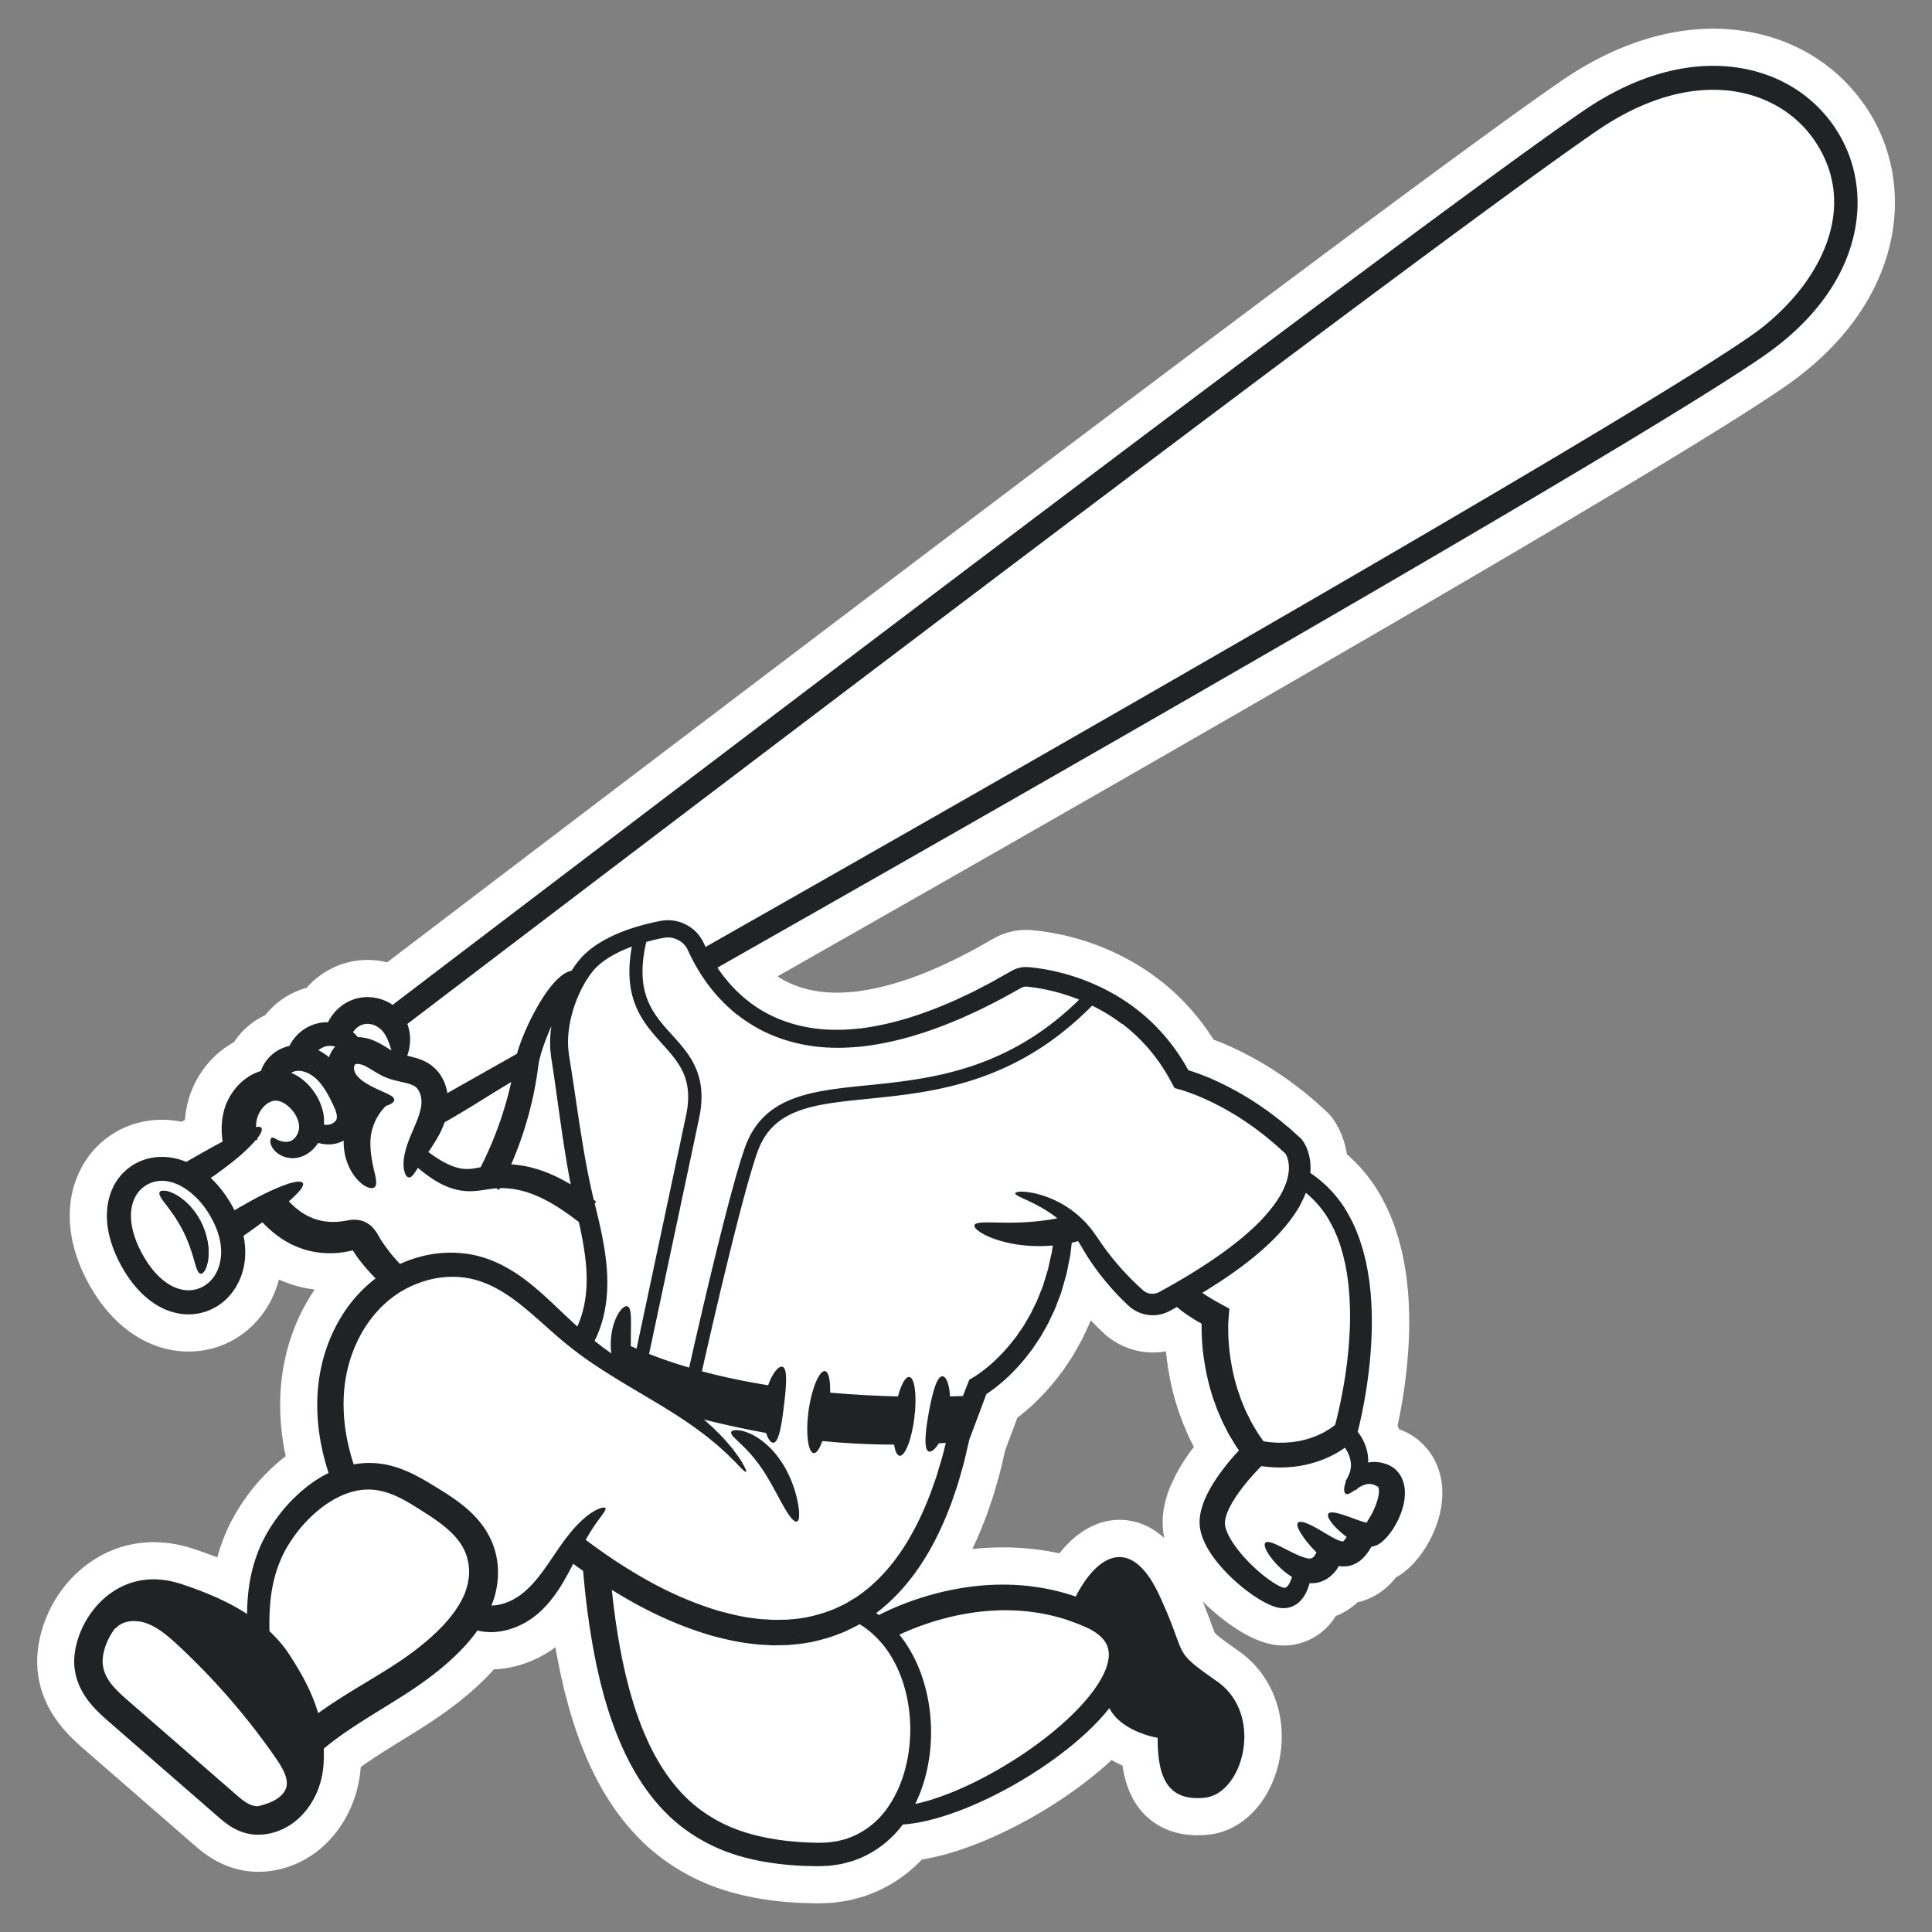 <svg xmlns="http://www.w3.org/2000/svg" id="Layer_1" viewBox="0 0 468 468"><rect x="0" y="0" width="468" height="468" fill="#808080" stroke="none"/><defs><style>.cls-1{fill:none}.cls-2{fill:#fff}.cls-3{fill:#212223}</style></defs><path d="M105.11 277.04c-.48.75-.92 1.42-1.34 2.04.71.51 1.42 1.01 2.16 1.49 1.25.81 2.57 1.52 3.91 2 .67.23 1.35.41 2.03.52.69.08 1.34.12 2.06.06.75-.06 1.58-.22 2.5-.4 3.5-6.87 5.91-13.88 7.41-20.62-6.23 3.7-9.51 5.98-16.15 9.76-.71 2.07-1.7 3.75-2.58 5.16z" class="cls-1"/><path d="M111.54 373.83c-.77-1.12-1.7-2.17-2.79-3.14-2.16-1.97-4.81-3.65-7.55-5.37-2.7-1.71-5.22-3.13-7.78-3.88-2.55-.75-5.09-.84-7.6-.21-1.25.31-2.48.73-3.66 1.33-1.2.56-2.34 1.28-3.44 2.04a33.362 33.362 0 0 0-5.89 5.49c-1.7 2.06-3.18 4.27-4.29 6.55a31.772 31.772 0 0 0-2.41 7.18c-.79 3.72-.92 7.51-.85 11.3 1.87 1.75 3.58 3.72 5.02 5.97 2.57 4.01 5.22 8.52 6.78 13.9 4.86-3.53 9.9-6.4 14.6-9.29 3.11-1.9 6.06-3.79 8.8-5.88 2.75-2.07 5.28-4.31 7.45-6.72 2.14-2.41 3.91-5.02 4.88-7.7.95-2.67 1.12-5.46.39-8.01-.34-1.28-.93-2.48-1.65-3.57zm-68.31 24.82c-2.45-2.28-5.09-4.58-8.1-5.55-2.28-.73-5.49-.61-7.14 1.38l-.1-.08c-2.2 2.9-3.32 6.47-2.98 8.95.47 3.47 2.91 5.83 6.3 8.78l25.86 22.5c1.42 1.23 2.76 2.4 4.35 2.78.32.08.68.12 1.07.13 1.42-.36 2.81-.79 3.99-1.44 1.52-.83 2.57-2 2.88-3.21.55-2.14-1.03-4.81-2.65-7.15a168.898 168.898 0 0 0-23.48-27.1zm164.27-4.83-1.08.53c-.73.35-1.44.73-2.19 1.04-.76.29-1.52.58-2.29.87-3.09 1.04-6.33 1.82-9.63 2.06l-1.24.12c-.41.04-.83.03-1.24.04-.83.02-1.66.03-2.49.05-.83-.04-1.66-.09-2.49-.13-.42-.03-.83-.04-1.25-.08l-1.24-.15c-3.33-.33-6.59-1.09-9.84-1.95-6.45-1.87-12.71-4.53-18.68-7.83-1.9-1.04-3.77-2.15-5.62-3.3.21 2.05.44 4.08.73 6.1.26 2.09.61 4.15.94 6.21.17 1.03.38 2.04.57 3.06l.29 1.52.33 1.51c.23 1 .43 2.01.69 3 .25.99.51 1.97.76 2.96.56 1.94 1.12 3.88 1.79 5.76 1.31 3.77 2.86 7.38 4.75 10.72 1.89 3.34 4.11 6.39 6.69 9.02 2.57 2.63 5.54 4.75 8.73 6.41 3.19 1.68 6.64 2.79 10.16 3.56 3.52.77 7.13 1.17 10.72 1.35l2.7.09c.83-.02 1.65-.05 2.47-.07.8-.13 1.61-.2 2.39-.35l1.16-.29c.39-.09.78-.18 1.14-.33 2.99-1.01 5.65-2.77 7.81-5.03 2.16-2.27 3.78-5.05 4.97-7.97 1.18-2.93 1.92-6.02 2.26-9.11.69-6.19-.13-12.39-2.27-17.76-1.08-2.68-2.5-5.14-4.24-7.25a22.18 22.18 0 0 0-5.53-4.83c-.24.15-.47.3-.73.42z" class="cls-2"/><path d="M225.34 423.76c-.34 3.52-1.11 7.07-2.45 10.53-.36.91-.75 1.82-1.19 2.71.84-.18 1.69-.38 2.54-.62 2.09-.58 4.21-1.33 6.33-2.19 4.25-1.72 8.52-3.89 12.76-6.43 4.23-2.54 8.43-5.45 12.42-8.79 1.99-1.67 3.92-3.45 5.72-5.36 1.79-1.91 3.47-3.95 4.8-6.13 1.33-2.16 2.29-4.52 2.33-6.58 0-1.02-.21-1.94-.66-2.78-.46-.84-1.17-1.62-2.1-2.32-.46-.35-.97-.68-1.52-.98-.26-.16-.55-.3-.84-.43l-.43-.21-.48-.2c-.65-.27-1.3-.55-1.96-.81-.67-.24-1.33-.48-2-.72-2.7-.89-5.51-1.53-8.39-1.92-5.76-.79-11.78-.52-17.76.68-2.99.59-5.97 1.43-8.9 2.46-1.47.52-2.92 1.09-4.34 1.72-.45.2-.9.42-1.35.63 1.85 2.3 3.36 4.89 4.53 7.65 2.58 6.14 3.6 13.07 2.94 20.11zM86.68 251.25c1 0 1.91.17 2.75.42.93.27 1.83.7 2.55 1.09.73.4 1.37.8 1.95 1.15.33.2.63.38.92.54-.07-.2-.14-.41-.21-.62-.37-1.08-.78-2.27-1.36-3.21-.6-.96-1.26-1.6-2.25-2.11-.59-.29-1.27-.48-1.91-.48-.65-.02-1.22.12-1.8.39-.72.35-1.35.95-1.79 1.63.43.37.82.78 1.16 1.2zm-33.5 33.06c-.04-.12-.07-.25-.1-.38-.65.46-1.33.93-2.03 1.4 1.5 1.41 2.93 3.12 4.24 5.18.56.88 1.07 1.77 1.52 2.66.53-.32 1.06-.65 1.58-.95-.25-.39-.47-.79-.69-1.06-1.68-2.15-3.73-4.17-4.53-6.86zm-13.95 1.73c-1.31 0-2.6.33-3.83 1.07-3.87 2.33-5.56 8.55-.64 17.17 3.01 5.26 6.98 8.27 10.91 8.27h.09c2.74-.03 5.2-1.58 6.59-4.15 1.02-1.89 2.88-7.12-1.98-14.76-2.7-4.25-6.99-7.6-11.14-7.6zm11.29 18.03c-.03.32-.06.63-.09.92-.05.58-.2 1.1-.33 1.55-.12.45-.29.82-.47 1.12-.34.6-.69.89-1.02.84-.69-.1-1.07-1.43-1.61-3.32-.07-.24-.14-.48-.21-.74-.07-.25-.17-.52-.25-.79-.15-.54-.37-1.1-.56-1.7-.44-1.17-.95-2.43-1.58-3.71-.65-1.27-1.35-2.43-2.03-3.48-.36-.51-.68-1.02-1.03-1.46-.17-.22-.32-.46-.48-.67-.16-.21-.32-.41-.47-.61-1.19-1.56-2.04-2.66-1.7-3.27.16-.29.6-.4 1.29-.32.35.04.75.13 1.18.29.44.16.94.36 1.44.66.25.15.52.3.79.47.27.17.53.38.8.59.56.41 1.09.92 1.64 1.47 1.07 1.13 2.09 2.53 2.91 4.13.8 1.62 1.31 3.27 1.58 4.8.11.77.21 1.5.2 2.2 0 .35.02.68 0 1zm29.61-49c.27-.54.63-1.06 1.06-1.54-.5-.14-1.02-.22-1.52-.18-.84.05-1.69.39-2.45 1-.03.02-.06.05-.09.08.94.47 1.8 1.04 2.56 1.68.12-.35.26-.69.43-1.03zm53.42-6.49c-.56 1.25-1.09 2.55-1.58 3.88-.71 1.96-1.38 4.04-1.61 5.94-.97 7.57-3.06 15.64-6.53 23.65 2.95.18 5.91.9 8.72 2.02 1.97.78 3.86 1.76 5.69 2.84-.73-3.74-1.35-7.49-1.91-11.23-.61-4.09-1.17-8.17-1.74-12.24-.29-2.03-.58-4.06-.89-6.08l-.12-.76-.06-.38-.05-.42c-.06-.56-.14-1.13-.18-1.69l-.05-1.69.07-1.68c.05-.73.14-1.45.24-2.16zm-55.56 19.77c.42 1.33.58 2.73.5 4.08.35.05.69.06 1.01.02.44-.05.78-.16 1.13-.36.34-.2.61-.46.77-.72.08-.13.13-.25.16-.37.04-.14.05-.29.05-.46 0-.35-.09-.84-.28-1.41-.2-.58-.48-1.21-.83-1.93s-.71-1.43-1.09-2.11c-.76-1.36-1.61-2.6-2.61-3.58-.96-.94-2.15-1.67-3.33-1.96-.59-.16-1.15-.18-1.66-.12-.28.04-.45.09-.67.17-.18.08-.37.17-.55.29 1.26.55 2.34 1.26 3.25 2.06 2.1 1.88 3.43 4.06 4.17 6.41z" class="cls-2"/><path d="m91.39 298.89.26.43.31.54.27.46c.09.13.16.26.29.44.22.33.45.66.68.98.47.65.95 1.29 1.45 1.92.7.87 1.45 1.7 2.22 2.52 1.34-.61 2.7-1.12 4.09-1.53 5-1.49 10.32-1.61 15.19-.3 2.42.66 4.67 1.64 6.73 2.81 2.05 1.16 3.92 2.49 5.63 3.87 3.42 2.76 6.33 5.67 9.13 8.29.73.68 1.45 1.35 2.17 2 1.37-2.92 2.05-6.24 2.22-9.62.21-3.83-.27-7.75-1.02-11.69-.25-1.32-.53-2.65-.82-3.98-3.35-2.58-6.64-4.81-10.01-6.27-3.05-1.33-6.18-2.03-9.1-1.95l-.21.42-.68-.37c-.08 0-.16 0-.24.01-1.65.15-3.57.61-5.75.68-1.1.04-2.24-.08-3.29-.29-1.06-.23-2.04-.56-2.97-.95-1.83-.8-3.38-1.81-4.75-2.83-.7-.52-1.35-1.05-1.98-1.58-.29.45-.55.85-.79 1.19-.49.7-.91 1.15-1.36 1.14-.44 0-.88-.5-1.14-1.49-.26-.98-.28-2.45.06-4.12.33-1.67 1.04-3.54 1.82-5.35.77-1.82 1.6-3.65 2.01-5.39.06-.26.12-.53.16-.77.04-.24.06-.48.08-.72.03-.48 0-.97-.06-1.43-.14-.92-.47-1.71-.91-2.23-.22-.26-.44-.46-.75-.65s-.72-.36-1.23-.52c-1.01-.33-2.38-.55-3.98-.99-.79-.22-1.7-.54-2.5-.94-.79-.39-1.48-.8-2.1-1.18-1.24-.76-2.21-1.35-2.97-1.56-.4-.12-.78-.17-1.04-.16-.27 0-.4.06-.47.1-.06.03-.08.06-.16.19s-.13.38-.15.65c0 .23.02.47.07.68.03.1.06.2.09.29.05.11.11.24.17.36.27.49.71.99 1.26 1.45 1.1.93 2.57 1.68 3.77 2.26 2.45 1.16 4.32 1.75 4.37 2.67.02.44-.43.91-1.35 1.28-.18.07-.38.14-.6.2-2.31 2.2-3.75 5.45-3.81 8.64-.06 2.64.43 5.11.89 7.03.44 1.92.81 3.38.15 4.02-.32.31-.87.35-1.6.09-.73-.26-1.62-.85-2.51-1.8-.9-.94-1.77-2.26-2.41-3.88-.65-1.62-1.04-3.55-1-5.61v-.05c-1.14.61-2.37.91-3.55.92-.94 0-1.82-.14-2.62-.37-.86 1.36-2.03 2.39-3.32 3.02-.85.41-1.75.64-2.62.68-.86.04-1.62-.11-2.27-.33-1.31-.45-2.2-1.23-2.72-1.96-.52-.75-.69-1.44-.67-1.9.03-.47.19-.71.4-.77.44-.13.99.44 1.97.77.49.16 1.1.29 1.75.22.32-.03.64-.11.92-.24.26-.13.53-.32.79-.57.5-.49.95-1.28 1.09-2.19.13-.85-.02-1.89-.55-2.99-.52-1.09-1.47-2.28-2.58-3.05-.55-.39-1.14-.67-1.69-.81-.56-.14-1.03-.14-1.52-.02-.49.12-1.02.38-1.56.8-.54.41-1.06.99-1.46 1.66-.41.68-.73 1.41-.86 2.18-.1.53-.16 1.09-.17 1.67.66-.12 1.11-.08 1.31.19.32.41-.07 1.35-1.05 2.62.03.15.06.3.09.44 1.52.29 2.92 1.17 3.97 2.32 1.28 1.39 2.11 3.14 2.76 4.92.4 1.1.72 2.36.23 3.41 2.25-.75 3.73-.88 4.04-.31.38.7-.94 2.26-3.39 4.41.93.99 1.94 1.88 3.04 2.63 1.04.71 2.16 1.26 3.35 1.67 1.19.4 2.45.62 3.76.68.66.01 1.33.02 2-.06.34-.02.68-.08 1.02-.12.5-.09 1-.17 1.51-.26.21-.03.41-.06.62-.08h.62c.21-.02.41 0 .61.03s.41.03.61.09c.4.08.8.19 1.18.35.37.17.73.38 1.06.62.67.48 1.23 1.12 1.71 1.82.13.18.23.34.33.51zm234.53 52.03c-.06-.08-.11-.16-.16-.24-.23.16-.47.3-.7.46-.66.41-1.29.86-2 1.19-2.75 1.47-5.8 2.42-8.91 2.85-.78.14-1.56.17-2.35.24-.78.03-1.57.07-2.36.04-.79 0-1.58-.06-2.37-.13l-1.19-.14-.37-.06c-.12.12-.24.24-.35.36a60.004 60.004 0 0 0-3.8 4.3c-1.55 1.95-2.91 3.97-3.81 5.92-.44.97-.74 1.93-.84 2.72-.05.42-.04.66.01 1.05.07.38.17.8.33 1.23.65 1.77 1.9 3.62 3.25 5.28a38.7 38.7 0 0 0 4.46 4.58c1.56 1.36 3.21 2.61 4.76 3.44.38.21.75.37 1.05.49.32.1.38.12.52.12.26-.02.42-.03.81-.48.42-.49.77-1.29 1.04-2.15-.15-.09-.3-.18-.44-.28-1.09-.72-1.93-1.47-2.68-2.18-1.46-1.44-2.43-2.75-2.98-3.77-.55-1.02-.67-1.75-.35-2.07.32-.32 1.02-.21 2.05.2 1.03.4 2.38 1.12 3.98 1.93.8.38 1.66.82 2.54 1.16.22.1.44.15.66.23.22.09.43.13.63.18.1.02.21.06.3.08l.26.03c.08 0 .19.04.25.03.06-.01.11-.02.17-.02.11.02.22-.06.32-.05.05-.01.08-.05.12-.06.04-.01.08-.02.11-.06.13-.07.26-.2.44-.42.17-.21.36-.52.53-.9-.52-.51-.99-1.01-1.41-1.48-1.27-1.45-2.15-2.71-2.68-3.68-.52-.97-.68-1.67-.39-2.01.29-.34 1.01-.29 2.04.11 1.04.39 2.4 1.13 3.96 2.07.78.46 1.62.97 2.47 1.43.83.45 1.75.86 2.28.91.12 0 .22 0 .25-.02.01-.01.02 0 .03-.03 0 0 .01-.02.02-.03.01-.01 0-.04.03-.06.02-.01.05-.06.08-.08.03-.04.08-.09.12-.13.15-.17.33-.42.52-.73-.24-.17-.46-.35-.68-.52-2.94-2.4-4.24-4.39-3.74-5.11.52-.75 2.77-.08 6.02 1.14.81.29 1.68.61 2.54.87.2.05.46.13.59.15.05 0 .09-.03.12-.04.07-.03.12-.08.14-.15.01-.03.02-.06.02-.09v-.04l.02-.05.09-.13c.26-.37.52-.81.78-1.27.51-.93.99-1.96 1.34-3 .36-1.03.56-2.03.58-2.74 0-.35-.03-.6-.06-.74-.03-.15-.03-.2-.08-.3-.02-.02-.04-.05-.06-.08-.02-.03-.07-.05-.1-.09a.317.317 0 0 0-.06-.05l-.12-.05-.23-.11-.23-.12c-.07-.03-.14-.04-.21-.07-.13-.03-.28-.13-.41-.14-.52-.16-1.02-.13-1.59 0-.56.14-1.13.4-1.64.72-.12.07-.23.15-.35.22-.15.17-.3.34-.44.49l-.14-.12c-.15.1-.31.21-.45.31-.81.55-1.39.86-1.81.69-.41-.17-.59-.89-.32-2.04.06-.27.15-.56.27-.86l-.1-.08c.17-.32.35-.65.54-.98.16-.34.29-.7.44-1.05.19-.73.38-1.49.32-2.28a7.06 7.06 0 0 0-.61-2.44c-.17-.42-.42-.83-.67-1.24zm60.9-319.23C351.59 55.83 192.33 176.71 98.68 248.04c.03.08.06.16.09.23.7 2.09.63 3.88.45 5.27-.13.87-.34 1.6-.57 2.2.74.17 1.54.35 2.43.63.83.26 1.73.62 2.61 1.15.89.53 1.75 1.26 2.41 2.07 1.31 1.59 1.99 3.43 2.28 5.2 5.62-3.17 10.23-5.78 16.86-9.53.14-.5.28-.98.44-1.44.38-1.16.81-2.26 1.25-3.33.89-2.13 1.87-4.14 2.92-6.04 1.06-1.9 2.19-3.7 3.51-5.38.67-.84 1.38-1.65 2.28-2.41l.34-.28.38-.28c.24-.18.56-.36.85-.52.37-.18.79-.36 1.28-.47.56-.89 1.18-1.76 1.88-2.6.35-.45.78-.88 1.2-1.31.43-.39.85-.78 1.3-1.13.89-.71 1.82-1.35 2.78-1.92 3.84-2.27 7.96-3.61 12.1-4.59.52-.11 1.04-.24 1.56-.34l.39-.08c.13-.03.25-.05.43-.08a9.656 9.656 0 0 1 4.86.4c1.24.44 2.39 1.12 3.35 2.03.49.44.91.96 1.3 1.49.19.27.36.56.53.84l.22.44.19.4c.11.24.23.48.35.72C271.5 172.29 396.25 100.73 424.1 81.37c15.67-10.88 27.15-30.39 15.35-47.49-8.63-12.51-28.78-18.52-52.62-2.19z" class="cls-2"/><path d="M210.35 266.13c-13.4 1.36-23.08 2.34-26.83 12.95-3.9 11.04-11.75 45.57-13.43 53.06 5.3 1.41 10.71 2.51 16.05 3.37.31-.88.66-1.66 1.02-2.3.89-1.58 1.83-2.37 2.46-2.16.64.22.86 1.39.86 3.07s-.22 3.88-.51 6.3c-.29 2.42-.61 4.61-1 6.24s-.89 2.71-1.56 2.77c-.62.06-1.28-.82-1.77-2.35-6.3-1.15-11.73-2.42-15.08-3.26 1.01.87 1.95 1.72 2.8 2.54.72.72 1.41 1.39 2.02 2.05.59.68 1.15 1.32 1.66 1.91.13.15.25.29.37.44l.33.45c.22.29.42.57.62.84.39.54.74 1.02 1.04 1.46 1.1 1.85 1.58 2.86 1.4 2.98-.18.13-1.02-.64-2.42-2.17l-1.25-1.22-.71-.71-.38-.38c-.14-.12-.27-.24-.42-.37-.56-.5-1.16-1.05-1.81-1.63-.66-.57-1.39-1.14-2.14-1.76-3.07-2.44-7.03-5.15-11.85-8.05-4.8-2.93-10.45-6.07-16.49-10.14-2.99-2.05-6.11-4.43-9.05-7.06-2.97-2.6-5.89-5.34-9.08-7.76-3.17-2.42-6.66-4.45-10.48-5.39-3.79-.93-8.01-.78-12.03.5-2.01.63-3.96 1.53-5.79 2.66-.47.26-.89.6-1.35.9-.44.31-.86.66-1.29.99-.83.71-1.65 1.44-2.4 2.26a29.394 29.394 0 0 0-4.03 5.41 33.79 33.79 0 0 0-2.82 6.34c-.73 2.24-1.21 4.56-1.49 6.94-.27 2.39-.29 4.83-.12 7.29.28 3.86 1.09 7.74 2.34 11.55 3.07-.58 6.41-.43 9.46.44 3.56.98 6.69 2.76 9.51 4.47 2.78 1.7 5.78 3.48 8.6 5.96a25.03 25.03 0 0 1 3.92 4.31c1.16 1.69 2.11 3.57 2.68 5.57 1.21 4.01.96 8.42-.39 12.31-.13.38-.28.75-.43 1.12h.24c1.08-.04 2.19-.27 3.26-.66 1.07-.38 2.11-.92 3.04-1.55.93-.62 1.81-1.38 2.64-2.2 1.65-1.64 3.05-3.52 4.35-5.38 1.3-1.86 2.49-3.7 3.69-5.36 1.2-1.66 2.39-3.14 3.55-4.35 1.15-1.22 2.28-2.16 3.27-2.83 1.99-1.35 3.34-1.61 3.57-1.25.26.39-.57 1.35-1.83 3.08-.85 1.15-1.85 2.68-2.94 4.59 4.84 3.65 9.84 6.97 14.98 9.83 5.62 3.15 11.45 5.65 17.32 7.4 2.95.8 5.9 1.52 8.84 1.82l1.1.14c.37.04.73.05 1.1.07.73.04 1.46.09 2.19.13.72 0 1.45-.02 2.17-.03.36-.01.72 0 1.08-.02l1.07-.1c2.85-.18 5.59-.83 8.21-1.68.65-.24 1.29-.47 1.93-.71.63-.25 1.24-.58 1.85-.86l.92-.44c.31-.15.59-.34.88-.51.58-.35 1.16-.69 1.74-1.04 4.5-2.98 8.17-6.98 11.1-11.32 2.94-4.35 5.15-9.05 6.96-13.71.42-1.18.84-2.35 1.25-3.51.41-1.16.72-2.35 1.08-3.5.59-1.81 1.02-3.64 1.47-5.44-.57.04-1.14.07-1.7.1-.9 1.45-1.81 2.19-2.42 1.97-.64-.23-.85-1.4-.8-3.08.05-1.69.35-3.9.79-6.32.43-2.42.93-4.6 1.47-6.2.54-1.6 1.15-2.62 1.83-2.61.66 0 1.27 1.07 1.61 2.83.12.6.19 1.3.22 2.05 1.22-.03 2.27-.07 3.13-.1l1.56-3.95.73-.43.76-.46c.24-.16.47-.31.7-.47.46-.33.92-.66 1.36-1 .44-.36.88-.69 1.3-1.05.41-.37.82-.73 1.22-1.09 1.56-1.49 2.99-2.99 4.21-4.56.31-.39.61-.77.91-1.15.31-.37.55-.79.83-1.17.52-.79 1.09-1.53 1.53-2.33.45-.79.92-1.55 1.34-2.31.38-.79.76-1.55 1.13-2.31.4-.74.67-1.52.98-2.28.29-.76.61-1.49.87-2.23.23-.75.46-1.49.68-2.22.21-.73.49-1.43.62-2.17.16-.72.32-1.44.48-2.15l.24-1.05.12-.52.07-.53.15-1.03c-1.34.12-2.64.17-3.89.15-3.18-.05-6.02-.5-8.32-1.14-2.3-.64-4.07-1.42-5.22-2.14-1.15-.72-1.67-1.36-1.54-1.78.29-.89 3.12-.66 7.41-.62 3.44.05 7.88-.12 12.66-1.05-.88-.7-1.75-1.31-2.58-1.83-1.54-.97-2.93-1.68-4.08-2.23-2.31-1.09-3.6-1.6-3.55-1.99.04-.38 1.53-.62 4.24-.11 1.35.27 3 .74 4.86 1.56 1.86.82 3.95 2.01 6.01 3.77.52.44 1.01.93 1.53 1.42.51.5.97 1.08 1.48 1.64.26.28.47.6.7.91.23.32.45.64.69.96.11.16.22.32.34.48l.3.44c.2.3.39.6.61.9 1.65 2.41 3.64 4.9 5.98 7.39a63.18 63.18 0 0 0 3.77 3.71l.25.23c.08.07.18.17.23.2.11.09.22.17.33.25.23.15.48.28.74.38.53.19 1.11.25 1.68.16.28-.04.56-.12.83-.23.07-.02.13-.05.2-.09.08-.04.1-.04.23-.12l.66-.37c.89-.5 1.79-1 2.71-1.51 1.8-1.06 3.67-2.13 5.51-3.31 3.71-2.32 7.48-4.92 11.1-7.92 1.79-1.51 3.57-3.11 5.17-4.87 1.61-1.75 3.09-3.65 4.24-5.68 1.13-2.03 1.9-4.24 1.91-6.33.02-1.04-.17-2.06-.55-2.92-.04-.11-.1-.2-.14-.3-.02-.05-.05-.09-.07-.14l-.03-.06h-.01s-.02-.04-.05-.07l-.03-.03-.06-.06-.19-.17c-.5-.45-.99-.91-1.49-1.36-.49-.47-1.02-.89-1.54-1.33-.52-.43-1.04-.88-1.58-1.31-1.09-.83-2.16-1.7-3.31-2.48-1.12-.82-2.3-1.57-3.48-2.34-1.2-.73-2.42-1.46-3.67-2.12-2.5-1.34-5.11-2.58-7.81-3.54-.34-.13-.67-.24-1.01-.35l-.5-.17-.3-.09c-.17-.05-.35-.11-.53-.16-.35-.1-.72-.19-1.07-.29l-.27-.07-.13-.24-.27-.49-.86-1.57c-.7-1.27-1.48-2.5-2.3-3.71-1.66-2.41-3.6-4.65-5.75-6.7-1.09-1.02-2.22-2-3.43-2.9-1.19-.92-2.45-1.76-3.75-2.55-1.11-.67-2.25-1.28-3.43-1.86-18.7 18.96-38.38 20.96-54.26 22.57zm-17.32 102.44c-.64.23-1.71-1.07-2.98-3.25-1.28-2.18-2.74-5.21-4.62-8.22-1.87-2.99-3.93-5.36-5.61-6.96-1.66-1.62-2.92-2.59-2.71-3.25.11-.31.59-.49 1.39-.47.8.02 1.92.28 3.2.85 1.28.57 2.7 1.48 4.06 2.71 1.37 1.23 2.67 2.77 3.79 4.54 2.2 3.54 3.24 7.07 3.72 9.61.47 2.56.38 4.22-.25 4.45zm28.46-25.17c-.65 5.27-2.26 9.41-3.59 9.25-.63-.08-1.08-1.1-1.32-2.7-6.22-.02-12.07-.35-17.4-.86-.65 1.85-1.38 2.98-2.08 2.92-1.33-.12-2.01-4.74-1.24-10.3.77-5.55 2.67-9.82 3.99-9.57.88.16 1.29 2.25 1.24 5.22 5.96.53 11.54.8 16.42.92.77-2.91 1.82-4.82 2.73-4.71 1.33.16 1.89 4.57 1.24 9.84z" class="cls-2"/><path d="m166.77 230.38-.08-.17-.06-.12-.12-.25c-.1-.16-.19-.32-.29-.47-.22-.29-.45-.59-.72-.83-.53-.51-1.19-.89-1.89-1.14a5.27 5.27 0 0 0-2.19-.3c-.19 0-.37.04-.55.07-.08 0-.21.03-.33.06l-.37.07c-.49.1-.97.21-1.45.32-.71.17-1.42.35-2.13.55-2.86 12.45 1.54 17.33 6.21 22.49 4.33 4.79 8.81 9.75 6.58 20.27-3.75 17.7-10.34 48.73-12.11 57.04 3.14 1.24 6.4 2.34 9.71 3.31 1.78-7.92 9.52-41.99 13.5-53.27 4.44-12.56 16.08-13.73 29.56-15.1 15.11-1.53 33.77-3.43 51.42-20.76a47.655 47.655 0 0 0-10.85-2.93c-.39-.05-.78-.11-1.17-.15l-.58-.06c-.15-.01-.22-.02-.33-.02-.21 0-.41.04-.61.1-.1.03-.2.07-.29.11-.11.05-.14.07-.37.19-1.48.82-2.97 1.64-4.47 2.47-1.51.8-3.05 1.55-4.58 2.34-1.54.76-3.13 1.46-4.7 2.19-7.67 3.36-15.76 6.03-24.25 7.06-4.24.48-8.58.54-12.87-.11-4.28-.65-8.51-1.97-12.37-4.02-1.93-1.03-3.75-2.25-5.47-3.59a41.062 41.062 0 0 1-4.73-4.5c-2.89-3.25-5.21-6.94-7.01-10.85zm137.59 73.56c-3.88 3.24-7.85 5.94-11.72 8.34-.47.3-.94.59-1.41.87a36.796 36.796 0 0 0 2.14 1.37c.16.1.33.19.48.29.18.1.36.21.53.31 1.29.72 2.45 1.33 3.41 1.86-.07.78-.15 1.58-.19 2.36l-.08 1.17v.7c-.04.72 0 1.45 0 2.17.06 1.45.16 2.9.35 4.34.36 2.87.93 5.69 1.76 8.39.19.68.45 1.34.67 2l.34.99.4.97c.27.64.53 1.29.81 1.92.31.62.62 1.24.93 1.85.29.63.65 1.21 1 1.8.35.58.69 1.18 1.05 1.75.38.53.75 1.07 1.13 1.6.05.09.06.1.11.11.03 0-.04 0 .15.03l.47.08.95.12c.64.06 1.27.11 1.91.12.32.02.64.02.95 0 .32 0 .64 0 .95-.02.63-.06 1.26-.06 1.88-.17 2.48-.32 4.85-1.02 6.98-2.13.55-.24 1.04-.59 1.55-.9.25-.17.52-.29.75-.49l.67-.51.1-.06.02-.05.03-.12.21-.8.24-.95c.62-2.54 1.14-5.09 1.57-7.61.87-5.05 1.4-10.02 1.53-14.83.07-2.41 0-4.77-.13-7.09-.12-1.15-.17-2.31-.34-3.43-.08-.56-.14-1.13-.23-1.68l-.3-1.65c-.09-.55-.21-1.09-.34-1.62-.13-.53-.24-1.07-.38-1.6-.32-1.03-.57-2.09-.97-3.07-.68-2.02-1.63-3.85-2.63-5.6-1.49-2.4-3.31-4.47-5.36-6.16-.39 1.02-.85 2-1.35 2.91-1.42 2.55-3.14 4.75-4.95 6.73-1.8 1.99-3.74 3.73-5.66 5.37z" class="cls-2"/><path d="M147.82 231.74c-.81.49-1.58 1.02-2.29 1.59-.36.28-.69.6-1.02.9-.29.31-.6.6-.88.97-1.15 1.4-2.16 3.06-3 4.79-1.68 3.47-2.76 7.27-3.01 11.03l-.05 1.41.05 1.39c.03.46.11.92.15 1.37l.04.34.06.38.12.77c.33 2.04.64 4.08.95 6.12.61 4.08 1.2 8.14 1.84 12.18.65 4.04 1.35 8.05 2.21 12.02.26 1.21.54 2.42.83 3.64.19.14.39.28.58.42l-.36.48c.59 2.46 1.21 4.96 1.73 7.51.84 4.12 1.45 8.42 1.31 12.83-.13 4.35-1.01 8.83-3.08 12.92.66.52 1.33 1.02 1.98 1.52.7.51 1.39 1.02 2.08 1.51-.08-.64-.13-1.31-.14-2 0-1.44.16-2.81.44-4.03.29-1.21.68-2.27 1.12-3.11.88-1.69 1.87-2.5 2.49-2.26.64.24.82 1.43.85 3.1.01.84 0 1.81-.01 2.86 0 1.05-.01 2.2-.02 3.41v.27c.46.21.92.41 1.39.61 1.94-9.1 8.32-39.13 11.98-56.44 1.89-8.9-1.68-12.85-5.81-17.42-4.57-5.06-9.71-10.76-7.34-23.54-1.83.67-3.59 1.48-5.22 2.45z" class="cls-2"/><path d="M239.12 337.59s-.01 0-.02.01c.05-.03.03-.02.02-.01zm-18.87-4.03c-.91-.11-1.96 1.8-2.73 4.71-4.88-.12-10.46-.39-16.42-.92.05-2.97-.36-5.05-1.24-5.22-1.32-.25-3.22 4.02-3.99 9.57-.77 5.55-.1 10.18 1.24 10.3.69.06 1.43-1.07 2.08-2.92 5.33.52 11.17.85 17.4.86.24 1.6.69 2.63 1.32 2.7 1.33.16 2.94-3.98 3.59-9.25.65-5.27.09-9.68-1.24-9.84zm-30.69 20.96c-1.11-1.77-2.42-3.32-3.79-4.54-1.37-1.23-2.78-2.14-4.06-2.71-1.28-.57-2.4-.83-3.2-.85-.81-.02-1.29.16-1.39.47-.22.66 1.05 1.63 2.71 3.25 1.68 1.6 3.75 3.96 5.61 6.96 1.87 3.01 3.34 6.04 4.62 8.22 1.27 2.18 2.34 3.48 2.98 3.25.63-.22.72-1.89.25-4.45-.48-2.54-1.52-6.07-3.72-9.61z" class="cls-3"/><path d="M444.24 30.56c-5.6-8.11-14.4-13.22-24.78-14.37-11.46-1.27-23.89 2.42-35.94 10.68C348.18 51.08 188.8 172.06 95.1 243.42c-.37-.26-.76-.5-1.16-.7a11.09 11.09 0 0 0-4.67-1.18c-1.63-.06-3.36.33-4.83 1.06-1.47.74-2.75 1.77-3.74 3.05-.48.61-.9 1.28-1.25 1.99-1.99-.07-4.07.53-5.81 1.7a10.37 10.37 0 0 0-3.53 4.03c-.36.07-.72.17-1.07.29-.69.24-1.36.55-1.97.94-1.23.76-2.3 1.82-3.1 3.15-.31.51-.56 1.08-.76 1.68-1.2.36-2.34.92-3.34 1.61-1.44.98-2.65 2.23-3.62 3.67-.96 1.43-1.73 3.08-2.13 4.88-.38 1.7-.5 3.45-.39 5.14.04.61.11 1.21.2 1.8-2.6 1.38-5.61 3.07-8.8 4.92-4.59-1.89-9.24-1.47-12.76.66-3.48 2.1-5.73 5.66-6.32 10.03-.63 4.58.63 9.78 3.64 15.03 4.08 7.13 9.89 11.21 15.97 11.21h.16c4.89-.06 9.24-2.75 11.66-7.21 1.9-3.5 2.38-7.58 1.51-11.82 1.62-1.12 3.16-2.22 4.58-3.27 1.47 1.56 3.15 3.02 5.09 4.25 1.64 1.03 3.47 1.87 5.4 2.43 1.93.56 3.96.83 5.97.82 1-.02 2.01-.08 2.99-.23.5-.06.98-.17 1.47-.25l.97-.22s.02 0 .02.02.45.71.45.71l.42.63c.16.22.32.45.45.62.28.37.57.74.86 1.1.58.72 1.19 1.44 1.82 2.13.49.54 1 1.07 1.51 1.59-.2.15-.4.31-.61.46-1.04.86-2.06 1.76-3 2.74a35.152 35.152 0 0 0-4.97 6.51c-1.4 2.37-2.55 4.9-3.44 7.54-.88 2.64-1.49 5.41-1.82 8.21-.34 2.8-.37 5.64-.19 8.47.31 4.47 1.23 8.9 2.64 13.2-.09.04-.18.08-.27.13-1.55.76-2.95 1.69-4.29 2.66a38.498 38.498 0 0 0-6.9 6.7c-1.95 2.46-3.62 5.08-4.91 7.89a36.807 36.807 0 0 0-2.65 8.57c-.52 2.8-.7 5.54-.73 8.2-4.94-3.21-10.39-5.37-15.2-7.01-2.34-.8-9.44-3.22-16.71 1.23-7.19 4.4-10.66 13.17-9.85 19.11.85 6.3 5.33 10.19 8.59 13.04l25.86 22.5c1.79 1.56 4.02 3.5 7.25 4.28.9.22 1.83.32 2.78.32 2.9 0 5.91-1 8.45-2.87 4.22-3.1 6.97-8.39 7.35-14.14.09-1.32.1-2.6.06-3.84 5.17-4.31 11.17-7.79 17.14-11.52 3.16-1.97 6.35-4.06 9.35-6.38 3-2.32 5.85-4.86 8.41-7.77.81-.93 1.59-1.92 2.32-2.94 1.31.32 2.64.44 3.92.38a16.9 16.9 0 0 0 5.26-1.16 19.27 19.27 0 0 0 4.37-2.43c1.32-.98 2.43-2.06 3.41-3.16 1.96-2.21 3.37-4.51 4.55-6.62.62-1.1 1.17-2.16 1.69-3.17.8.58 1.6 1.16 2.4 1.73.35 3.88.74 7.74 1.3 11.57.28 2.16.66 4.3 1.01 6.44.19 1.07.41 2.13.61 3.19l.31 1.59.36 1.58c.25 1.05.46 2.11.74 3.15.28 1.04.55 2.08.83 3.12.61 2.06 1.22 4.12 1.96 6.14 1.44 4.04 3.16 7.98 5.31 11.7 2.14 3.72 4.71 7.21 7.75 10.24 3.03 3.04 6.57 5.53 10.32 7.43 3.75 1.92 7.72 3.14 11.64 3.96 3.94.81 7.85 1.2 11.69 1.35.96.02 1.91.04 2.86.07 1.01-.03 2.04-.08 3.06-.12 1.02-.16 2.03-.27 3.04-.48l1.49-.39c.5-.13.99-.25 1.47-.45 3.87-1.35 7.31-3.72 9.97-6.6.61-.66 1.17-1.35 1.7-2.06 2.27-.17 4.51-.57 6.72-1.13 2.31-.58 4.6-1.33 6.89-2.18 4.57-1.72 9.1-3.9 13.61-6.47 4.5-2.57 8.97-5.54 13.28-9.02 2.16-1.74 4.27-3.62 6.29-5.7 1.13-1.16 2.23-2.39 3.27-3.7 2.97 5.81 11.7 7.19 11.7 7.19-.02 9.03 2.05 15.48 11.39 14.51 9.34-.97 14.47-20.1 3.06-28.13-11.41-8.03-6.85-5.33-14.02-20.84-6.85-14.8-15.09-9.88-20.28.24-.02 0-.04-.01-.06-.02a52.836 52.836 0 0 0-9.46-2.28c-6.49-.96-13.23-.72-19.84.55-3.31.62-6.58 1.51-9.81 2.62-1.61.55-3.21 1.18-4.8 1.86-.79.34-1.58.7-2.37 1.08-.39.19-.79.39-1.18.59l-.16.08c-.22-.16-.44-.32-.66-.47 4.47-3.38 8.06-7.54 10.9-11.85 3.2-4.87 5.52-9.97 7.37-14.96.43-1.26.86-2.5 1.28-3.74.42-1.23.73-2.48 1.09-3.7.75-2.44 1.23-4.87 1.8-7.23l.14-.61.27-.71c.21-.55.41-1.1.62-1.64.41-1.09.81-2.16 1.21-3.22.69-1.84 1.36-3.64 2.01-5.39l.09-.05.04-.03h.02v-.02c.28-.19.55-.37.82-.56.54-.39 1.07-.78 1.58-1.18.49-.41.99-.81 1.47-1.22l1.37-1.25c1.74-1.69 3.32-3.4 4.65-5.15.34-.44.67-.87.99-1.3.34-.42.6-.88.91-1.32.57-.88 1.19-1.71 1.66-2.61.49-.88.99-1.73 1.44-2.58.41-.87.81-1.73 1.21-2.56.42-.83.71-1.69 1.03-2.52.31-.83.64-1.64.91-2.46.24-.82.47-1.63.7-2.43.21-.8.49-1.57.63-2.37.16-.79.32-1.57.47-2.33.08-.38.15-.77.23-1.15l.11-.57.07-.57c.1-.83.2-1.65.29-2.46.51-.11 1.02-.23 1.53-.36l.06.09c.17.27.34.55.51.83.09.15.17.27.27.43.1.17.19.33.29.5.19.33.39.67.6 1.01 1.65 2.7 3.67 5.49 6.1 8.25 1.21 1.39 2.53 2.76 3.96 4.13l.27.25c.1.09.16.16.31.28.25.23.52.44.8.63a8.646 8.646 0 0 0 6 1.48c.72-.09 1.43-.27 2.1-.54.17-.06.34-.14.5-.22.15-.07.36-.17.45-.23l.69-.37c.34-.19.7-.38 1.04-.57.42.37.82.69 1.23 1 .87.66 1.73 1.23 2.53 1.73.4.26.79.49 1.17.71.19.11.37.22.55.32.16.09.31.17.46.26h.03v.02c0-.02 0-.04 0 0v.47c-.02.84.02 1.67.04 2.49.08 1.65.21 3.28.43 4.89.44 3.22 1.1 6.39 2.07 9.44.22.77.52 1.51.78 2.26l.4 1.12.47 1.1c.32.73.62 1.46.95 2.18.36.7.72 1.41 1.08 2.11.34.71.76 1.38 1.17 2.05.41.67.8 1.34 1.23 1.99.15.2.29.4.43.6-.39.42-.78.84-1.15 1.26-.94 1.07-1.84 2.16-2.69 3.28-1.71 2.26-3.27 4.62-4.45 7.36-.57 1.38-1.05 2.88-1.21 4.58-.08.83-.03 1.85.13 2.68.17.84.4 1.62.69 2.33.57 1.42 1.29 2.64 2.05 3.76.76 1.12 1.58 2.13 2.42 3.09 1.68 1.9 3.47 3.56 5.33 5.04 1.87 1.48 3.75 2.8 5.96 3.85.56.26 1.15.5 1.83.71.67.2 1.63.36 2.51.24.89-.1 1.74-.41 2.47-.9.75-.5 1.25-1.08 1.67-1.65.81-1.16 1.21-2.29 1.51-3.36 0-.04.02-.07.03-.11.4.03.81 0 1.23-.02.27-.02.55-.09.82-.15.28-.05.55-.13.82-.24 1.11-.38 2.09-1.08 2.83-1.86.58-.6 1.04-1.24 1.41-1.9.25.05.52.09.81.1.3.02.61.02.91-.01.31-.02.62-.07.92-.15.61-.14 1.2-.4 1.74-.71.26-.15.49-.32.73-.49.22-.17.42-.35.62-.53.97-.96 1.63-1.93 2.15-2.89l.21-.02c.13-.04.26-.06.39-.1.13-.03.26-.08.39-.12.13-.04.26-.09.38-.15.5-.22.96-.57 1.39-.95.23-.18.42-.41.64-.61.1-.1.22-.22.28-.3l.2-.23c.52-.6.96-1.21 1.38-1.85.82-1.28 1.51-2.65 2.04-4.2.53-1.54.88-3.2.79-5.07-.06-.94-.25-1.95-.71-2.95-.45-1-1.21-1.93-2.08-2.57-.22-.15-.44-.29-.67-.42-.22-.13-.45-.22-.67-.32-.11-.05-.23-.1-.33-.14l-.29-.08c-.19-.05-.38-.1-.57-.16-.19-.05-.38-.09-.57-.14-.19-.04-.4-.05-.6-.07-.4-.03-.78-.1-1.18-.06-.4.03-.79.06-1.16.12-.02 0-.03 0-.05.01.05-1.26-.14-2.57-.57-3.82-.23-.7-.55-1.37-.9-2.03-.19-.32-.38-.65-.6-.96-.11-.16-.22-.32-.34-.48-.04-.05-.08-.11-.13-.16l.03-.11.17-.65.12-.51.24-1.01c.61-2.7 1.12-5.37 1.53-8.02.83-5.3 1.29-10.53 1.34-15.65.03-2.56-.09-5.09-.28-7.59-.15-1.25-.23-2.49-.45-3.71-.1-.61-.18-1.22-.29-1.83-.12-.61-.24-1.21-.36-1.81-.11-.6-.26-1.2-.42-1.79-.16-.59-.3-1.18-.47-1.77-.39-1.16-.7-2.32-1.18-3.44-.82-2.27-1.98-4.39-3.2-6.41-2.21-3.39-5.06-6.27-8.26-8.39.03-.4.05-.81.06-1.22 0-1.67-.29-3.4-1.03-5.07-.09-.21-.2-.42-.31-.63-.05-.1-.12-.21-.18-.32-.03-.05-.06-.11-.1-.16l-.13-.2c-.17-.27-.37-.54-.6-.75l-.49-.45c-.53-.48-1.07-.96-1.6-1.45-.53-.5-1.1-.95-1.66-1.41-.56-.46-1.12-.94-1.69-1.39-1.17-.88-2.33-1.81-3.57-2.63-2.43-1.72-5.01-3.3-7.71-4.74-2.71-1.43-5.52-2.75-8.53-3.8-.37-.14-.75-.27-1.14-.39l-.58-.18-.15-.04s-.11-.03-.09-.03h-.02c-.02 0-.04 0-.05-.03 0 0 0-.02-.01-.03v-.02l-.07-.13-.14-.26c-.78-1.41-1.65-2.77-2.58-4.12a47.053 47.053 0 0 0-6.47-7.46c-1.22-1.13-2.5-2.22-3.85-3.21a46.685 46.685 0 0 0-4.21-2.81 51.958 51.958 0 0 0-19.31-6.7c-.43-.06-.87-.11-1.31-.16l-.66-.06c-.26-.02-.61-.04-.92-.03-.63.02-1.25.13-1.85.32-.3.09-.59.21-.87.34-.27.12-.6.32-.74.39-1.44.81-2.88 1.62-4.32 2.44-1.46.79-2.94 1.53-4.42 2.31-1.49.75-3.01 1.43-4.52 2.15-7.36 3.29-15.05 5.88-22.91 6.89-3.93.46-7.89.53-11.74-.03-3.85-.56-7.59-1.71-11-3.51-4.91-2.57-9.02-6.51-12.15-11.15 100.67-57.15 225.57-128.8 253.6-148.28 11.38-7.9 18.81-17.71 21.49-28.36 2.44-9.68.78-19.36-4.66-27.24zM87.31 248.41c.58-.28 1.15-.41 1.8-.39.64 0 1.31.19 1.91.48 1 .52 1.66 1.15 2.25 2.11.59.94 1 2.13 1.36 3.21.07.21.14.42.21.62-.29-.16-.59-.34-.92-.54-.58-.35-1.22-.75-1.95-1.15-.71-.39-1.61-.81-2.55-1.09-.84-.25-1.75-.41-2.75-.42-.34-.43-.73-.83-1.16-1.2.44-.69 1.08-1.29 1.79-1.63zm-10.09 5.94c.76-.62 1.61-.95 2.45-1 .5-.03 1.02.04 1.52.18-.43.48-.79 1-1.06 1.54-.18.34-.32.68-.43 1.03-.77-.64-1.62-1.21-2.56-1.68.03-.03.06-.05.09-.08zm-6.09 5.25c.22-.08.39-.13.67-.17.52-.06 1.08-.03 1.66.12 1.18.29 2.37 1.02 3.33 1.96 1 .98 1.85 2.22 2.61 3.58.38.68.74 1.39 1.09 2.11.35.72.64 1.35.83 1.93.19.57.29 1.06.28 1.41 0 .18-.01.33-.05.46-.03.13-.08.24-.16.37-.15.26-.43.52-.77.72-.35.2-.69.31-1.13.36-.32.04-.66.03-1.01-.02.09-1.35-.08-2.75-.5-4.08-.74-2.35-2.07-4.53-4.17-6.41-.9-.8-1.99-1.51-3.25-2.06.18-.12.37-.21.55-.29zm-18.78 48.8c-1.39 2.57-3.85 4.12-6.59 4.15h-.09c-3.93 0-7.9-3.01-10.91-8.27-4.93-8.62-3.23-14.83.64-17.17a7.313 7.313 0 0 1 3.83-1.07c4.15 0 8.43 3.35 11.14 7.6 4.86 7.64 3.01 12.87 1.98 14.76zm37-11.84c-.34-.24-.69-.45-1.06-.62-.38-.16-.78-.27-1.18-.35-.2-.06-.4-.06-.61-.09-.2-.03-.41-.05-.61-.04h-.62l-.62.09c-.5.09-1 .17-1.51.26-.34.04-.68.1-1.02.12-.68.08-1.35.07-2 .06-1.31-.06-2.57-.28-3.76-.68-1.19-.41-2.31-.96-3.35-1.67-1.09-.75-2.1-1.64-3.04-2.63 2.45-2.15 3.77-3.72 3.39-4.41-.31-.57-1.8-.44-4.04.31-.83.28-1.76.64-2.77 1.08-2.35 1.02-5.14 2.46-8.16 4.24-.52.31-1.05.63-1.58.95-.45-.89-.95-1.78-1.52-2.66-1.31-2.06-2.74-3.77-4.24-5.18.7-.47 1.38-.94 2.03-1.4 2.49-1.78 4.63-3.51 6.31-5.07 1.05-.97 1.91-1.87 2.57-2.67.13.02.27.04.4.07-.03-.15-.07-.3-.09-.44.99-1.27 1.37-2.21 1.05-2.62-.2-.26-.65-.31-1.31-.19.01-.58.07-1.14.17-1.67.14-.76.46-1.5.86-2.18.41-.67.93-1.26 1.46-1.66.54-.42 1.07-.67 1.56-.8.49-.12.96-.12 1.52.02.55.14 1.14.41 1.69.81 1.11.78 2.06 1.96 2.58 3.05.53 1.11.69 2.14.55 2.99-.14.91-.59 1.7-1.09 2.19-.26.25-.53.44-.79.57-.28.13-.6.21-.92.24-.65.06-1.26-.06-1.75-.22-.98-.33-1.52-.9-1.97-.77-.21.06-.37.3-.4.77-.02.46.14 1.15.67 1.9.53.73 1.41 1.51 2.72 1.96.65.22 1.42.36 2.27.33.88-.04 1.77-.27 2.62-.68 1.29-.63 2.45-1.66 3.32-3.02.81.24 1.68.38 2.62.37 1.18-.01 2.42-.31 3.55-.92v.05c-.04 2.06.35 3.99 1 5.61.64 1.62 1.52 2.94 2.41 3.88.9.95 1.78 1.54 2.51 1.8.73.26 1.28.22 1.6-.09.66-.64.29-2.1-.15-4.02-.46-1.92-.95-4.39-.89-7.03.07-3.19 1.5-6.44 3.81-8.64.22-.06.42-.13.6-.2.92-.37 1.37-.83 1.35-1.28-.05-.92-1.92-1.51-4.37-2.67-1.21-.58-2.67-1.33-3.77-2.26-.55-.46-.99-.97-1.26-1.45-.07-.12-.13-.25-.17-.36-.03-.09-.06-.18-.09-.29-.05-.21-.08-.45-.07-.68.01-.27.07-.52.15-.65.08-.14.11-.16.16-.19.07-.04.19-.1.47-.1.26-.01.64.04 1.04.16.76.21 1.73.79 2.97 1.56.62.38 1.31.79 2.1 1.18.8.39 1.71.72 2.5.94 1.6.44 2.96.66 3.98.99.51.16.91.33 1.23.52.32.19.53.38.75.65.43.52.77 1.31.91 2.23.07.46.09.94.06 1.43-.02.24-.04.48-.08.72-.04.25-.09.51-.16.77-.42 1.74-1.24 3.57-2.01 5.39-.78 1.82-1.49 3.68-1.82 5.35-.35 1.67-.32 3.14-.06 4.12.26.99.7 1.48 1.14 1.49.45 0 .87-.44 1.36-1.14.24-.34.5-.74.79-1.19.62.53 1.28 1.06 1.98 1.58 1.37 1.02 2.92 2.03 4.75 2.83.92.39 1.91.72 2.97.95 1.05.21 2.19.33 3.29.29 2.18-.07 4.1-.53 5.75-.68.08 0 .16 0 .24-.01l.68.37.21-.42c2.92-.07 6.05.62 9.1 1.95 3.37 1.46 6.66 3.69 10.01 6.27.29 1.33.58 2.66.82 3.98.74 3.94 1.22 7.86 1.02 11.69-.17 3.38-.86 6.7-2.22 9.62-.72-.65-1.44-1.32-2.17-2-2.81-2.63-5.71-5.53-9.13-8.29-1.71-1.38-3.57-2.7-5.63-3.87-2.05-1.16-4.3-2.14-6.73-2.81-4.86-1.31-10.19-1.19-15.19.3-1.39.41-2.76.93-4.09 1.53-.77-.82-1.52-1.65-2.22-2.52-.51-.63-.99-1.27-1.45-1.92-.23-.32-.46-.65-.68-.98-.12-.18-.2-.31-.29-.44l-.27-.46-.31-.54-.26-.43c-.1-.17-.2-.34-.33-.51-.48-.7-1.04-1.34-1.71-1.82zm43.95-42.45c.03.56.12 1.13.18 1.69l.05.42.06.38.12.76c.31 2.02.6 4.05.89 6.08.57 4.06 1.13 8.15 1.74 12.24.56 3.74 1.18 7.49 1.91 11.23-1.83-1.08-3.72-2.06-5.69-2.84-2.8-1.12-5.77-1.84-8.72-2.02 3.47-8.01 5.56-16.08 6.53-23.65.23-1.9.9-3.97 1.61-5.94.49-1.33 1.02-2.63 1.58-3.88-.1.72-.19 1.43-.24 2.16l-.07 1.68.05 1.69zm27.07-1.28c4.13 4.57 7.7 8.52 5.81 17.42-3.66 17.3-10.05 47.33-11.98 56.44-.46-.2-.93-.4-1.39-.61v-.27c0-1.21.01-2.35.02-3.41.02-1.05.03-2.02.01-2.86-.03-1.67-.21-2.86-.85-3.1-.61-.23-1.6.57-2.49 2.26-.44.84-.83 1.9-1.12 3.11-.28 1.21-.44 2.58-.44 4.03 0 .69.06 1.35.14 2-.69-.49-1.39-.99-2.08-1.51-.65-.5-1.32-1.01-1.98-1.52 2.07-4.09 2.95-8.57 3.08-12.92.13-4.41-.48-8.7-1.31-12.83-.52-2.56-1.13-5.05-1.73-7.51l.36-.48c-.19-.14-.38-.28-.58-.42-.29-1.22-.58-2.44-.83-3.64-.86-3.97-1.56-7.98-2.21-12.02-.65-4.04-1.23-8.11-1.84-12.18-.31-2.04-.62-4.08-.95-6.12l-.12-.77-.06-.38-.04-.34c-.05-.46-.12-.91-.15-1.37l-.05-1.39.05-1.41c.25-3.76 1.33-7.56 3.01-11.03.84-1.73 1.85-3.39 3-4.79.28-.37.58-.66.88-.97.33-.3.66-.61 1.02-.9.71-.58 1.48-1.11 2.29-1.59 1.63-.97 3.38-1.78 5.22-2.45-2.37 12.78 2.77 18.49 7.34 23.54zm-43.94 29.91c-.92.18-1.74.34-2.5.4-.72.06-1.37.03-2.06-.06-.68-.11-1.36-.29-2.03-.52-1.35-.48-2.66-1.2-3.91-2-.74-.47-1.45-.97-2.16-1.49.42-.62.87-1.29 1.34-2.04.88-1.41 1.87-3.08 2.58-5.16 6.64-3.78 9.92-6.06 16.15-9.76a87.339 87.339 0 0 1-7.41 20.62zM69.37 432.89c-.31 1.21-1.36 2.38-2.88 3.21-1.18.65-2.57 1.08-3.99 1.44-.4 0-.76-.05-1.07-.13-1.59-.38-2.93-1.55-4.35-2.78l-25.86-22.5c-3.39-2.95-5.83-5.3-6.3-8.78-.34-2.48.78-6.05 2.98-8.95l.1.08c1.65-1.99 4.86-2.12 7.14-1.38 3.01.97 5.65 3.27 8.1 5.55 8.75 8.15 16.66 17.27 23.48 27.1 1.62 2.33 3.2 5 2.65 7.15zm43.43-47.48c-.96 2.68-2.74 5.28-4.88 7.7-2.17 2.41-4.71 4.64-7.45 6.72-2.74 2.09-5.69 3.98-8.8 5.88-4.7 2.89-9.74 5.76-14.6 9.29-1.57-5.38-4.22-9.89-6.78-13.9-1.44-2.25-3.15-4.22-5.02-5.97-.06-3.79.06-7.58.85-11.3.5-2.45 1.32-4.9 2.41-7.18 1.11-2.28 2.59-4.49 4.29-6.55 1.72-2.05 3.71-3.92 5.89-5.49 1.1-.76 2.24-1.49 3.44-2.04 1.19-.6 2.42-1.02 3.66-1.33 2.52-.63 5.06-.54 7.6.21 2.56.75 5.09 2.18 7.78 3.88 2.74 1.72 5.39 3.4 7.55 5.37 1.09.98 2.02 2.03 2.79 3.14.72 1.1 1.31 2.29 1.65 3.57.73 2.55.56 5.34-.39 8.01zm106.42 9.96c1.43-.63 2.88-1.2 4.34-1.72 2.93-1.03 5.91-1.87 8.9-2.46 5.98-1.2 12.01-1.47 17.76-.68 2.88.39 5.69 1.04 8.39 1.92.67.24 1.34.48 2 .72.66.26 1.3.54 1.96.81l.48.2.43.21c.29.14.58.27.84.43.55.3 1.06.63 1.52.98.92.7 1.63 1.48 2.1 2.32.45.84.65 1.76.66 2.78-.04 2.07-1 4.43-2.33 6.58-1.33 2.18-3.01 4.22-4.8 6.13-1.8 1.91-3.73 3.69-5.72 5.36-3.98 3.34-8.19 6.25-12.42 8.79-4.24 2.54-8.51 4.71-12.76 6.43-2.12.85-4.24 1.61-6.33 2.19-.85.24-1.7.44-2.54.62.44-.89.83-1.8 1.19-2.71 1.34-3.45 2.11-7.01 2.45-10.53.66-7.04-.36-13.97-2.94-20.11-1.17-2.76-2.69-5.36-4.53-7.65.45-.21.9-.43 1.35-.63zm-5.47 2.86c1.74 2.11 3.16 4.57 4.24 7.25 2.15 5.36 2.96 11.57 2.27 17.76-.35 3.09-1.08 6.19-2.26 9.11-1.19 2.92-2.81 5.69-4.97 7.97-2.16 2.27-4.82 4.02-7.81 5.03-.36.16-.75.24-1.14.33l-1.16.29c-.79.15-1.59.22-2.39.35-.82.02-1.64.05-2.47.07l-2.7-.09c-3.6-.18-7.2-.58-10.72-1.35-3.52-.77-6.97-1.89-10.16-3.56-3.19-1.66-6.16-3.78-8.73-6.41-2.58-2.62-4.8-5.68-6.69-9.02-1.89-3.34-3.44-6.95-4.75-10.72-.67-1.88-1.23-3.81-1.79-5.76-.25-.98-.51-1.97-.76-2.96-.26-.99-.45-2-.69-3l-.33-1.51-.29-1.52c-.19-1.02-.4-2.03-.57-3.06-.33-2.06-.68-4.12-.94-6.21-.28-2.02-.52-4.05-.73-6.1 1.85 1.15 3.72 2.25 5.62 3.3 5.98 3.29 12.24 5.96 18.68 7.83 3.25.86 6.51 1.62 9.84 1.95l1.24.15c.41.04.83.05 1.25.08.83.04 1.66.09 2.49.13.83-.02 1.67-.03 2.49-.05.41-.02.83 0 1.24-.04l1.24-.12c3.3-.25 6.55-1.02 9.63-2.06.76-.29 1.53-.58 2.29-.87.75-.31 1.46-.7 2.19-1.04l1.08-.53c.25-.12.49-.27.73-.42a21.98 21.98 0 0 1 5.53 4.83zm113.13-41.36c-.15.35-.28.71-.44 1.05-.19.33-.37.65-.54.98l.1.08c-.12.31-.21.6-.27.86-.26 1.15-.09 1.87.32 2.04.41.18 1-.14 1.81-.69.14-.09.3-.2.45-.31l.14.12c.14-.16.29-.33.44-.49.12-.07.22-.15.35-.22.51-.32 1.08-.58 1.64-.72.57-.13 1.07-.17 1.59 0 .13 0 .27.11.41.14.07.03.14.04.21.07l.23.12.23.11.12.05s.04.04.06.05c.03.03.08.06.1.09.02.03.04.06.06.08.05.1.05.16.08.3.03.14.06.39.06.74-.02.71-.22 1.71-.58 2.74a18.88 18.88 0 0 1-1.34 3c-.26.46-.52.9-.78 1.27l-.09.13s-.02.04-.02.05v.04s0 .06-.02.09c-.02.07-.07.12-.14.15-.04.02-.07.03-.12.04-.13-.02-.39-.09-.59-.15-.86-.25-1.74-.58-2.54-.87-3.25-1.21-5.5-1.88-6.02-1.14-.5.72.8 2.72 3.74 5.11.22.17.44.35.68.52-.19.31-.37.56-.52.73-.04.04-.09.09-.12.13-.03.02-.06.06-.08.08-.03.02-.02.05-.03.06 0 .01 0 .02-.02.03 0 .02-.02.02-.03.03-.03.02-.13.03-.25.02-.53-.05-1.45-.45-2.28-.91-.85-.46-1.69-.97-2.47-1.43-1.57-.93-2.93-1.68-3.96-2.07-1.04-.39-1.75-.44-2.04-.11-.29.34-.14 1.04.39 2.01.53.97 1.41 2.22 2.68 3.68.42.47.88.97 1.41 1.48-.17.38-.36.69-.53.9-.18.22-.3.35-.44.42-.03.03-.07.05-.11.06-.04.01-.07.05-.12.06-.11 0-.21.08-.32.05-.06 0-.11 0-.17.02-.06 0-.17-.02-.25-.03l-.26-.03c-.1-.02-.2-.05-.3-.08-.2-.05-.41-.09-.63-.18-.22-.08-.43-.13-.66-.23-.88-.34-1.75-.78-2.54-1.16-1.6-.81-2.95-1.52-3.98-1.93-1.03-.41-1.73-.51-2.05-.2-.32.32-.2 1.05.35 2.07.55 1.02 1.51 2.33 2.98 3.77.75.71 1.59 1.47 2.68 2.18.13.1.28.19.44.28-.27.85-.62 1.66-1.04 2.15-.39.45-.55.46-.81.48-.14 0-.2-.02-.52-.12-.31-.12-.67-.28-1.05-.49-1.54-.83-3.2-2.08-4.76-3.44a38.7 38.7 0 0 1-4.46-4.58c-1.35-1.66-2.61-3.51-3.25-5.28a6.67 6.67 0 0 1-.33-1.23c-.05-.39-.06-.63-.01-1.05.1-.8.4-1.75.84-2.72.9-1.96 2.26-3.98 3.81-5.92.77-.98 1.6-1.94 2.47-2.89.43-.47.88-.94 1.33-1.41.12-.12.23-.24.35-.36l.37.06 1.19.14c.79.06 1.58.12 2.37.13.79.03 1.58-.02 2.36-.04.79-.07 1.57-.1 2.35-.24 3.11-.44 6.16-1.38 8.91-2.85.71-.33 1.34-.79 2-1.19.23-.16.47-.3.7-.46.05.08.11.16.16.24.25.41.5.82.67 1.24.37.83.56 1.65.61 2.44.06.79-.12 1.54-.32 2.28zm-11.91-65.03c.5-.92.96-1.89 1.35-2.91 2.05 1.69 3.87 3.76 5.36 6.16 1 1.75 1.95 3.58 2.63 5.6.4.98.65 2.03.97 3.07.14.52.25 1.06.38 1.6.13.53.26 1.07.34 1.62l.3 1.65c.08.56.15 1.12.23 1.68.17 1.12.23 2.28.34 3.43.13 2.32.2 4.68.13 7.09-.13 4.81-.66 9.78-1.53 14.83-.44 2.52-.96 5.07-1.57 7.61l-.24.95-.21.8-.03.12-.02.05-.1.06-.67.51c-.23.2-.5.32-.75.49-.51.3-1 .66-1.55.9-2.13 1.1-4.5 1.81-6.98 2.13-.62.11-1.25.11-1.88.17-.32.02-.63.01-.95.02-.32 0-.64.01-.95 0-.64-.01-1.27-.07-1.91-.12l-.95-.12-.47-.08c-.2-.03-.12-.02-.15-.03-.06-.01-.07-.02-.11-.11-.37-.53-.75-1.07-1.13-1.6-.37-.57-.7-1.17-1.05-1.75-.35-.59-.71-1.17-1-1.8-.31-.62-.62-1.23-.93-1.85-.29-.63-.54-1.28-.81-1.92l-.4-.97-.34-.99c-.22-.67-.48-1.32-.67-2-.84-2.7-1.4-5.52-1.76-8.39-.19-1.43-.29-2.88-.35-4.34-.01-.72-.04-1.45-.02-2.17v-.7l.09-1.17c.05-.78.13-1.58.19-2.36-.95-.52-2.12-1.14-3.41-1.86-.17-.1-.35-.2-.53-.31-.16-.09-.32-.19-.48-.29-.33-.2-.67-.4-1.01-.62-.37-.24-.75-.49-1.13-.75.47-.28.94-.57 1.41-.87 3.87-2.4 7.84-5.1 11.72-8.34 1.93-1.64 3.86-3.38 5.66-5.37 1.81-1.98 3.53-4.18 4.95-6.73zm-43.18-43.87c1.21.9 2.34 1.88 3.43 2.9 2.16 2.05 4.09 4.29 5.75 6.7.82 1.21 1.6 2.44 2.3 3.71l.86 1.57.27.49.13.24.27.07c.36.1.72.19 1.07.29.18.05.36.1.53.16l.3.09.5.17c.34.11.67.23 1.01.35 2.7.97 5.31 2.2 7.81 3.54 1.26.67 2.47 1.4 3.67 2.12 1.18.77 2.36 1.52 3.48 2.34 1.15.78 2.22 1.66 3.31 2.48.54.43 1.05.88 1.58 1.31.52.44 1.05.86 1.54 1.33.5.46 1 .91 1.49 1.36l.19.17.06.06.03.03s.04.03.05.05h.01l.03.07c.02.05.05.08.07.14.05.1.1.19.14.3.37.86.56 1.88.55 2.92-.02 2.1-.79 4.3-1.91 6.33-1.15 2.04-2.63 3.93-4.24 5.68-1.6 1.77-3.38 3.36-5.17 4.87-3.61 3-7.39 5.6-11.1 7.92-1.84 1.18-3.71 2.25-5.51 3.31-.91.51-1.82 1.02-2.71 1.51l-.66.37c-.13.08-.16.08-.23.12-.06.04-.13.07-.2.09-.26.12-.54.19-.83.23-.57.09-1.15.02-1.68-.16-.27-.09-.51-.23-.74-.38-.12-.08-.23-.16-.33-.25-.04-.03-.15-.13-.23-.2l-.25-.23a66.38 66.38 0 0 1-3.77-3.71 64.02 64.02 0 0 1-6.59-8.29l-.3-.44c-.11-.16-.23-.32-.34-.48l-.69-.96c-.23-.31-.44-.63-.7-.91-.5-.56-.96-1.15-1.48-1.64s-1.01-.99-1.53-1.42a24.143 24.143 0 0 0-6.01-3.77c-1.87-.82-3.52-1.29-4.86-1.56-2.71-.51-4.19-.27-4.24.11-.05.4 1.24.9 3.55 1.99 1.15.56 2.54 1.26 4.08 2.23.83.52 1.7 1.13 2.58 1.83-4.78.92-9.22 1.09-12.66 1.05-4.3-.04-7.12-.27-7.41.62-.14.42.39 1.05 1.54 1.78 1.14.73 2.91 1.51 5.22 2.14 2.3.64 5.14 1.09 8.32 1.14 1.25.02 2.55-.03 3.89-.15l-.15 1.03-.07.53-.12.52-.24 1.05c-.16.71-.32 1.42-.48 2.15-.13.73-.41 1.43-.62 2.17-.22.73-.45 1.47-.68 2.22-.26.74-.58 1.47-.87 2.23-.31.75-.58 1.53-.98 2.28-.37.75-.75 1.52-1.13 2.31-.42.76-.89 1.52-1.34 2.31-.43.8-1 1.54-1.53 2.33-.28.39-.52.8-.83 1.17-.3.38-.6.76-.91 1.15-1.22 1.56-2.65 3.07-4.21 4.56-.4.36-.81.72-1.22 1.09-.42.36-.86.69-1.3 1.05-.44.34-.9.67-1.36 1-.23.15-.47.31-.7.47l-.76.46-.73.43c-.51 1.3-1.03 2.62-1.56 3.95-.87.03-1.92.07-3.13.1-.03-.75-.11-1.44-.22-2.05-.33-1.76-.94-2.82-1.61-2.83-.68 0-1.29 1.01-1.83 2.61-.54 1.6-1.03 3.78-1.47 6.2-.44 2.42-.74 4.63-.79 6.32-.05 1.69.16 2.86.8 3.08.61.22 1.52-.52 2.42-1.97.57-.03 1.13-.06 1.7-.1-.44 1.8-.88 3.63-1.47 5.44-.36 1.15-.67 2.34-1.08 3.5-.41 1.16-.83 2.33-1.25 3.51-1.81 4.66-4.02 9.35-6.96 13.71-2.93 4.34-6.6 8.34-11.1 11.32-.58.34-1.16.69-1.74 1.04-.29.17-.57.36-.88.51l-.92.44c-.62.28-1.22.61-1.85.86-.64.24-1.29.47-1.93.71-2.62.85-5.36 1.5-8.21 1.68l-1.07.1c-.36.03-.72.01-1.08.02-.72 0-1.44.02-2.17.03-.73-.04-1.46-.09-2.19-.13-.37-.03-.73-.03-1.1-.07l-1.1-.14c-2.94-.3-5.89-1.03-8.84-1.82-5.87-1.75-11.7-4.26-17.32-7.4-5.13-2.86-10.13-6.18-14.98-9.83 1.09-1.91 2.09-3.44 2.94-4.59 1.25-1.73 2.08-2.69 1.83-3.08-.22-.36-1.58-.1-3.57 1.25-.98.67-2.11 1.61-3.27 2.83-1.16 1.21-2.35 2.69-3.55 4.35-1.2 1.67-2.39 3.5-3.69 5.36-1.3 1.86-2.7 3.74-4.35 5.38-.83.82-1.71 1.58-2.64 2.2-.94.63-1.97 1.17-3.04 1.55-1.07.38-2.18.61-3.26.66h-.24c.15-.37.3-.74.43-1.12 1.35-3.88 1.6-8.3.39-12.31-.57-2.01-1.52-3.88-2.68-5.57a24.632 24.632 0 0 0-3.92-4.31c-2.82-2.48-5.82-4.26-8.6-5.96-2.82-1.71-5.95-3.49-9.51-4.47-3.05-.87-6.38-1.02-9.46-.44-1.24-3.81-2.06-7.69-2.34-11.55-.17-2.46-.15-4.9.12-7.29.27-2.38.76-4.71 1.49-6.94a33.79 33.79 0 0 1 2.82-6.34c1.15-1.98 2.51-3.79 4.03-5.41.75-.81 1.57-1.55 2.4-2.26.43-.33.85-.67 1.29-.99.45-.3.88-.63 1.35-.9 1.83-1.14 3.78-2.03 5.79-2.66 4.01-1.28 8.24-1.43 12.03-.5 3.82.94 7.3 2.98 10.48 5.39 3.19 2.42 6.11 5.16 9.08 7.76 2.94 2.62 6.06 5.01 9.05 7.06 6.04 4.07 11.69 7.21 16.49 10.14 4.83 2.9 8.78 5.61 11.85 8.05.75.62 1.48 1.2 2.14 1.76.65.58 1.25 1.12 1.81 1.63.14.13.28.25.42.37l.38.38.71.71 1.25 1.22c1.4 1.53 2.23 2.29 2.42 2.17.18-.13-.29-1.14-1.4-2.98-.3-.44-.65-.93-1.04-1.46-.2-.27-.4-.55-.62-.84-.11-.15-.22-.29-.33-.45-.12-.14-.25-.29-.37-.44-.52-.59-1.07-1.23-1.66-1.91-.62-.66-1.31-1.33-2.02-2.05-.85-.82-1.79-1.67-2.8-2.54 3.35.84 8.78 2.11 15.08 3.26.49 1.53 1.15 2.41 1.77 2.35.68-.06 1.17-1.14 1.56-2.77.39-1.64.71-3.83 1-6.24.29-2.42.51-4.62.51-6.3 0-1.68-.22-2.84-.86-3.07-.63-.22-1.57.58-2.46 2.16-.37.64-.71 1.43-1.02 2.3-5.33-.85-10.75-1.96-16.05-3.37 1.68-7.48 9.53-42.02 13.43-53.06 3.75-10.62 13.43-11.6 26.83-12.95 15.88-1.61 35.56-3.61 54.26-22.57 1.17.58 2.32 1.19 3.43 1.86 1.3.79 2.56 1.63 3.75 2.55zm-93.28-2.24a38.75 38.75 0 0 0 5.47 3.59c3.86 2.05 8.09 3.37 12.37 4.02 4.29.64 8.63.58 12.87.11 8.49-1.03 16.58-3.71 24.25-7.06 1.57-.73 3.16-1.43 4.7-2.19 1.53-.78 3.07-1.54 4.58-2.34 1.49-.82 2.98-1.65 4.47-2.47.23-.13.26-.14.37-.19.1-.04.19-.08.29-.11.2-.06.41-.09.61-.1.11 0 .18 0 .33.02l.58.06c.39.04.78.09 1.17.15 3.74.55 7.4 1.55 10.85 2.93-17.65 17.33-36.31 19.23-51.42 20.76-13.48 1.37-25.12 2.54-29.56 15.1-3.99 11.28-11.72 45.34-13.5 53.27-3.31-.97-6.57-2.07-9.71-3.31 1.77-8.31 8.36-39.33 12.11-57.04 2.23-10.52-2.25-15.48-6.58-20.27-4.66-5.16-9.07-10.04-6.21-22.49.71-.19 1.41-.38 2.13-.55.48-.11.97-.22 1.45-.32l.37-.07c.12-.03.25-.05.33-.06a5.27 5.27 0 0 1 2.74.23c.7.25 1.35.63 1.89 1.14.28.24.51.54.72.83.11.15.2.31.29.47l.12.25.06.12.08.17c1.8 3.92 4.12 7.61 7.01 10.85 1.45 1.62 3.03 3.12 4.73 4.5zM424.09 81.37c-27.85 19.35-152.6 90.91-253.17 148.01-.12-.24-.24-.48-.35-.72l-.19-.4-.22-.44c-.17-.28-.34-.57-.53-.84-.39-.53-.81-1.05-1.3-1.49a9.451 9.451 0 0 0-3.35-2.03 9.318 9.318 0 0 0-3.88-.52c-.33.01-.65.07-.98.12-.18.02-.3.05-.43.08l-.39.08c-.52.1-1.04.22-1.56.34-4.14.98-8.27 2.33-12.1 4.59-.96.57-1.89 1.21-2.78 1.92-.45.35-.87.74-1.3 1.13-.42.43-.85.86-1.2 1.31-.7.84-1.32 1.71-1.88 2.6-.48.11-.91.29-1.28.47-.3.16-.61.34-.85.52l-.38.28-.34.28c-.9.76-1.61 1.58-2.28 2.41-1.33 1.68-2.45 3.48-3.51 5.38-1.06 1.9-2.03 3.91-2.92 6.04-.44 1.07-.87 2.17-1.25 3.33-.15.47-.3.95-.44 1.44-6.63 3.75-11.24 6.35-16.86 9.53-.3-1.78-.98-3.61-2.28-5.2a9.495 9.495 0 0 0-2.41-2.07c-.89-.53-1.79-.89-2.61-1.15-.89-.27-1.7-.46-2.43-.63.23-.6.43-1.33.57-2.2.19-1.38.26-3.17-.45-5.27-.03-.08-.06-.16-.09-.23 93.66-71.33 252.92-192.21 288.15-216.35 23.84-16.34 43.99-10.32 52.62 2.19 11.8 17.1.32 36.61-15.35 47.49z" class="cls-3"/><path d="M69.09 283.5c-.65-1.78-1.48-3.53-2.76-4.92-1.06-1.15-2.46-2.03-3.97-2.32a4.75 4.75 0 0 0-.4-.07c-.65.79-1.51 1.69-2.57 2.67-1.68 1.56-3.81 3.29-6.31 5.07.03.13.06.25.1.38.8 2.68 2.85 4.7 4.53 6.86.21.27.43.67.69 1.06 3.02-1.77 5.81-3.21 8.16-4.24 1.02-.44 1.94-.8 2.77-1.08.49-1.05.17-2.31-.23-3.41z" class="cls-2"/><path d="M451.65 25.45c-7.1-10.29-18.18-16.76-31.2-18.2-1.79-.2-3.63-.3-5.46-.3-11.99 0-24.63 4.32-36.56 12.5-35.08 24.04-191.52 142.74-284.65 213.66-1.4-.35-2.83-.54-4.28-.57h-.55c-2.93 0-5.87.69-8.55 2.02-2.38 1.19-4.45 2.8-6.13 4.73-2.01.54-3.93 1.42-5.65 2.58a19.717 19.717 0 0 0-4.37 4.03c-.7.33-1.35.69-1.98 1.08a18.3 18.3 0 0 0-5.6 5.48c-.64.35-1.26.73-1.86 1.14-2.34 1.6-4.36 3.64-6.01 6.08-1.67 2.48-2.83 5.16-3.45 7.95a26.84 26.84 0 0 0-.56 3.65c-.26.15-.53.3-.8.45-1.57-.32-3.17-.48-4.76-.48-4.11 0-8.09 1.09-11.51 3.16-5.77 3.48-9.63 9.5-10.59 16.52-.9 6.56.74 13.73 4.74 20.72 5.72 10 14.39 15.74 23.79 15.74h.26c8.2-.1 15.48-4.55 19.47-11.92a24.5 24.5 0 0 0 2.18-5.52 29.406 29.406 0 0 0 8.66 2.42c-.54.79-1.06 1.6-1.55 2.43a48.132 48.132 0 0 0-4.23 9.27 50.18 50.18 0 0 0-2.22 9.99c-.38 3.18-.46 6.59-.23 10.16.19 2.81.6 5.66 1.21 8.52a47.56 47.56 0 0 0-8.09 7.96c-2.47 3.12-4.5 6.39-6.07 9.81a47.38 47.38 0 0 0-2.42 6.76c-1.86-.74-3.58-1.34-5.05-1.85-1.63-.55-5.44-1.85-10.36-1.85s-9.69 1.32-13.95 3.93c-10.83 6.63-15.28 19.1-14.07 27.99 1.31 9.66 7.76 15.27 11.61 18.62l25.86 22.5c2.12 1.85 5.68 4.94 11.04 6.23 1.58.38 3.23.58 4.89.58 4.84 0 9.74-1.64 13.78-4.62 6.32-4.65 10.43-12.4 11-20.75 3.08-2.23 6.48-4.33 10.03-6.52.98-.61 1.97-1.22 2.95-1.83 2.83-1.76 6.54-4.14 10.09-6.9 3.55-2.74 6.57-5.5 9.22-8.44.12 0 .25 0 .39-.01 2.71-.14 5.43-.74 8.06-1.77 2.25-.88 4.4-2.07 6.43-3.56l.18 1.08c.13.77.29 1.53.44 2.29l.53 2.68c.02.09.04.18.06.26l.38 1.66c.08.33.16.67.23 1.01.18.8.36 1.61.57 2.37l.83 3.12c.02.09.07.26.1.35.63 2.12 1.29 4.32 2.08 6.5 1.75 4.91 3.71 9.22 5.98 13.17 2.64 4.59 5.73 8.67 9.17 12.1 3.6 3.62 7.85 6.68 12.6 9.09 4.13 2.11 8.68 3.67 13.92 4.76 4.08.84 8.39 1.34 13.16 1.53.04 0 3.14.07 3.21.07h.23c1-.03 2.02-.07 3.03-.12h.22c.32-.03.64-.06.95-.11l.84-.12c.79-.11 1.68-.24 2.65-.44.15-.03.3-.07.44-.1l1.48-.39c.59-.15 1.44-.37 2.4-.75 4.9-1.75 9.4-4.71 13.06-8.57a51.8 51.8 0 0 0 4.31-.9c2.46-.61 5.03-1.42 7.89-2.49 4.87-1.83 9.88-4.21 14.91-7.08 5.29-3.03 10.02-6.24 14.47-9.84 1.56-1.26 3.02-2.52 4.39-3.8.89.5 1.78.94 2.64 1.32.62 4.18 2.08 8.6 5.44 11.96 2.24 2.25 6.27 4.93 12.74 4.93.87 0 1.79-.05 2.72-.15 7.77-.81 14.34-7.29 16.74-16.5 2.85-10.94-.86-21.9-9.44-27.94-1.83-1.29-5.25-3.69-5.78-4.37-.17-.28-.59-1.43-.96-2.44-.48-1.31-1.1-3.01-2.01-5.23 1.34 1.34 2.79 2.63 4.38 3.9 1.88 1.48 4.44 3.38 7.69 4.92 1.02.48 2.02.87 3.12 1.2 1 .3 2.59.65 4.44.65.57 0 1.13-.03 1.68-.1 2.27-.26 4.49-1.07 6.4-2.35 1.53-1.02 2.83-2.28 3.97-3.87.03-.04.06-.08.09-.13.16-.23.31-.46.46-.69 1.91-.73 3.71-1.87 5.26-3.33.1-.02.2-.05.3-.07 1.4-.33 2.79-.89 4.17-1.68.6-.35 1.04-.67 1.34-.88 0 0 .29-.21.39-.29a20.072 20.072 0 0 0 1.39-1.21c.61-.6 1.18-1.23 1.71-1.9 1.15-.62 2.04-1.32 2.67-1.86.52-.43.89-.81 1.1-1.03.03-.03.06-.06.09-.08.22-.22.48-.49.75-.8l.2-.23c.75-.86 1.44-1.79 2.16-2.89 1.27-1.98 2.24-3.99 2.99-6.16.98-2.88 1.39-5.62 1.26-8.39v-.15c-.14-2.19-.65-4.25-1.49-6.08-1.1-2.43-2.88-4.62-5.02-6.16-.08-.05-.15-.11-.23-.16-.36-.24-.72-.47-1.08-.69-.06-.03-.12-.07-.18-.1-.58-.33-1.08-.55-1.42-.7-.03-.01-.15-.06-.18-.08-.28-.12-.57-.24-.84-.33-.13-.3-.25-.58-.38-.84.52-2.42.99-4.92 1.38-7.44.91-5.87 1.4-11.57 1.44-16.93.03-2.54-.07-5.29-.31-8.39 0-.12-.02-.25-.04-.37l-.12-1.08c-.09-.9-.2-1.91-.38-3.01l-.08-.52c-.07-.47-.14-.94-.22-1.41-.01-.08-.4-1.98-.4-1.98-.16-.86-.36-1.64-.56-2.39l-.14-.54c-.12-.48-.25-.96-.39-1.44-.03-.11-.07-.22-.1-.33-.1-.29-.19-.59-.28-.88-.28-.9-.6-1.9-1.05-3-1.19-3.2-2.78-5.97-3.89-7.79-.05-.08-.1-.16-.15-.23-1.95-3-4.32-5.72-6.99-8.04-.28-1.84-.79-3.62-1.53-5.31-.15-.34-.32-.69-.51-1.07-.12-.24-.26-.49-.41-.75a.405.405 0 0 1-.05-.09c-.11-.18-.22-.37-.34-.56l-.08-.12c-.65-1.01-1.35-1.85-2.14-2.56l-2.04-1.85c-.58-.54-1.11-.98-1.59-1.38l-.99-.82c-.42-.35-.85-.71-1.29-1.05-.06-.05-.78-.59-1.08-.82-.87-.67-1.86-1.42-2.95-2.16-2.71-1.91-5.6-3.68-8.6-5.28-3.07-1.63-5.94-2.93-8.69-3.95a56.256 56.256 0 0 0-9.26-11.2 55.13 55.13 0 0 0-4.58-3.82c-1.53-1.16-3.17-2.25-5.02-3.35-6.96-4.11-14.59-6.76-22.7-7.87-.52-.07-1.05-.13-1.63-.19l-.69-.07c-.49-.04-1.01-.07-1.51-.07h-.54c-1.43.05-2.85.29-4.23.73-.66.21-1.33.47-1.92.74-.52.24-.96.48-1.42.74l-4.24 2.39c-.87.47-1.74.92-2.62 1.37l-1.54.8c-.85.43-1.71.83-2.57 1.23-.54.25-1.09.51-1.63.77-7.48 3.34-14.12 5.34-20.19 6.12-1.74.2-3.41.31-4.97.31s-3.05-.1-4.42-.3c-2.98-.44-5.71-1.3-8.14-2.58-.61-.32-1.22-.68-1.81-1.07 98.52-55.98 216.82-123.96 244.22-142.99 13.19-9.16 21.86-20.77 25.08-33.56 3.08-12.23.95-24.5-5.98-34.55zM283.58 359.84c-1.04 2.52-1.64 4.8-1.86 7.16-.16 1.69-.08 3.55.26 5.31l.06.27c-3.83-3.47-7.73-4.42-10.83-4.42-5.36 0-10.39 2.84-14.59 8.12-1.4-.3-2.81-.56-4.22-.77-3.07-.45-6.24-.68-9.43-.68-2.46 0-4.95.14-7.44.4 1.22-2.55 2.37-5.26 3.46-8.17.03-.07.05-.15.08-.22l1.29-3.76c.35-1.04.62-2.02.87-2.88.11-.39.21-.77.3-1.07.64-2.07 1.1-4.09 1.51-5.87.15-.63.29-1.26.46-1.96v-.04l2.94-7.83.66-.51c.06-.05.63-.51.63-.51.4-.32.79-.65 1.17-.97.05-.05 1.54-1.4 1.54-1.4.07-.06.14-.13.2-.19 2.21-2.15 4.03-4.16 5.53-6.13l.95-1.24c.45-.58.8-1.11 1.03-1.46l.34-.51c.14-.22.29-.43.43-.64.46-.68 1.02-1.52 1.56-2.51l.42-.74c.37-.66.74-1.3 1.09-1.95.07-.12.13-.25.19-.38l1.16-2.47c.36-.72.64-1.4.87-2 .85.89 1.73 1.78 2.64 2.64l.29.27c.15.15.3.29.53.49a17.422 17.422 0 0 0 5.33 3.23c2.03.78 4.16 1.17 6.32 1.17.74 0 1.49-.05 2.14-.13.33-.04.65-.09.98-.15.08.84.17 1.63.27 2.39.52 3.86 1.32 7.51 2.38 10.85.22.75.46 1.41.66 1.95.07.2.15.41.22.61.01.04.45 1.25.45 1.25.06.16.12.33.19.48l.78 1.83c.25.59.5 1.17.77 1.75.04.09.09.18.14.28l.9 1.76c-1.7 2.24-3.86 5.32-5.54 9.25-.01.03-.03.07-.04.1z" class="cls-2"/><path d="M48.75 296.07c-.82-1.61-1.84-3-2.91-4.13-.56-.55-1.08-1.06-1.64-1.47-.28-.21-.53-.42-.8-.59-.27-.17-.54-.33-.79-.47-.5-.3-1-.49-1.44-.66-.43-.17-.83-.26-1.18-.29-.69-.08-1.12.03-1.29.32-.34.61.51 1.71 1.7 3.27.15.2.3.4.47.61.16.21.31.44.48.67.35.44.67.95 1.03 1.46.68 1.05 1.38 2.21 2.03 3.48.63 1.28 1.14 2.54 1.58 3.71.19.59.41 1.15.56 1.7.08.27.18.53.25.79.07.25.14.5.21.74.54 1.89.92 3.22 1.61 3.32.33.04.68-.24 1.02-.84.18-.3.35-.67.47-1.12.13-.45.28-.97.33-1.55.04-.29.07-.6.09-.92.02-.32 0-.65 0-1 0-.7-.09-1.42-.2-2.2a17.86 17.86 0 0 0-1.58-4.8z" class="cls-3"/><path d="M105.11 277.04c-.48.75-.92 1.42-1.34 2.04.71.51 1.42 1.01 2.16 1.49 1.25.81 2.57 1.52 3.91 2 .67.23 1.35.41 2.03.52.69.08 1.34.12 2.06.06.75-.06 1.58-.22 2.5-.4 3.5-6.87 5.91-13.88 7.41-20.62-6.23 3.7-9.51 5.98-16.15 9.76-.71 2.07-1.7 3.75-2.58 5.16z" class="cls-1"/><path d="M111.54 373.83c-.77-1.12-1.7-2.17-2.79-3.14-2.16-1.97-4.81-3.65-7.55-5.37-2.7-1.71-5.22-3.13-7.78-3.88-2.55-.75-5.09-.84-7.6-.21-1.25.31-2.48.73-3.66 1.33-1.2.56-2.34 1.28-3.44 2.04a33.362 33.362 0 0 0-5.89 5.49c-1.7 2.06-3.18 4.27-4.29 6.55a31.772 31.772 0 0 0-2.41 7.18c-.79 3.72-.92 7.51-.85 11.3 1.87 1.75 3.58 3.72 5.02 5.97 2.57 4.01 5.22 8.52 6.78 13.9 4.86-3.53 9.9-6.4 14.6-9.29 3.11-1.9 6.06-3.79 8.8-5.88 2.75-2.07 5.28-4.31 7.45-6.72 2.14-2.41 3.91-5.02 4.88-7.7.95-2.67 1.12-5.46.39-8.01-.34-1.28-.93-2.48-1.65-3.57zm-68.31 24.82c-2.45-2.28-5.09-4.58-8.1-5.55-2.28-.73-5.49-.61-7.14 1.38l-.1-.08c-2.2 2.9-3.32 6.47-2.98 8.95.47 3.47 2.91 5.83 6.3 8.78l25.86 22.5c1.42 1.23 2.76 2.4 4.35 2.78.32.08.68.12 1.07.13 1.42-.36 2.81-.79 3.99-1.44 1.52-.83 2.57-2 2.88-3.21.55-2.14-1.03-4.81-2.65-7.15a168.898 168.898 0 0 0-23.48-27.1zm164.27-4.83-1.08.53c-.73.35-1.44.73-2.19 1.04-.76.29-1.52.58-2.29.87-3.09 1.04-6.33 1.82-9.63 2.06l-1.24.12c-.41.04-.83.03-1.24.04-.83.02-1.66.03-2.49.05-.83-.04-1.66-.09-2.49-.13-.42-.03-.83-.04-1.25-.08l-1.24-.15c-3.33-.33-6.59-1.09-9.84-1.95-6.45-1.87-12.71-4.53-18.68-7.83-1.9-1.04-3.77-2.15-5.62-3.3.21 2.05.44 4.08.73 6.1.26 2.09.61 4.15.94 6.21.17 1.03.38 2.04.57 3.06l.29 1.52.33 1.51c.23 1 .43 2.01.69 3 .25.99.51 1.97.76 2.96.56 1.94 1.12 3.88 1.79 5.76 1.31 3.77 2.86 7.38 4.75 10.72 1.89 3.34 4.11 6.39 6.69 9.02 2.57 2.63 5.54 4.75 8.73 6.41 3.19 1.68 6.64 2.79 10.16 3.56 3.52.77 7.13 1.17 10.72 1.35l2.7.09c.83-.02 1.65-.05 2.47-.07.8-.13 1.61-.2 2.39-.35l1.16-.29c.39-.09.78-.18 1.14-.33 2.99-1.01 5.65-2.77 7.81-5.03 2.16-2.27 3.78-5.05 4.97-7.97 1.18-2.93 1.92-6.02 2.26-9.11.69-6.19-.13-12.39-2.27-17.76-1.08-2.68-2.5-5.14-4.24-7.25a22.18 22.18 0 0 0-5.53-4.83c-.24.15-.47.3-.73.42z" class="cls-2"/><path d="M225.34 423.76c-.34 3.52-1.11 7.07-2.45 10.53-.36.91-.75 1.82-1.19 2.71.84-.18 1.69-.38 2.54-.62 2.09-.58 4.21-1.33 6.33-2.19 4.25-1.72 8.52-3.89 12.76-6.43 4.23-2.54 8.43-5.45 12.42-8.79 1.99-1.67 3.92-3.45 5.72-5.36 1.79-1.91 3.47-3.95 4.8-6.13 1.33-2.16 2.29-4.52 2.33-6.58 0-1.02-.21-1.94-.66-2.78-.46-.84-1.17-1.62-2.1-2.32-.46-.35-.97-.68-1.52-.98-.26-.16-.55-.3-.84-.43l-.43-.21-.48-.2c-.65-.27-1.3-.55-1.96-.81-.67-.24-1.33-.48-2-.72-2.7-.89-5.51-1.53-8.39-1.92-5.76-.79-11.78-.52-17.76.68-2.99.59-5.97 1.43-8.9 2.46-1.47.52-2.92 1.09-4.34 1.72-.45.2-.9.42-1.35.63 1.85 2.3 3.36 4.89 4.53 7.65 2.58 6.14 3.6 13.07 2.94 20.11zM86.68 251.25c1 0 1.91.17 2.75.42.93.27 1.83.7 2.55 1.09.73.4 1.37.8 1.95 1.15.33.2.63.38.92.54-.07-.2-.14-.41-.21-.62-.37-1.08-.78-2.27-1.36-3.21-.6-.96-1.26-1.6-2.25-2.11-.59-.29-1.27-.48-1.91-.48-.65-.02-1.22.12-1.8.39-.72.35-1.35.95-1.79 1.63.43.37.82.78 1.16 1.2zm-33.5 33.06c-.04-.12-.07-.25-.1-.38-.65.46-1.33.93-2.03 1.4 1.5 1.41 2.93 3.12 4.24 5.18.56.88 1.07 1.77 1.52 2.66.53-.32 1.06-.65 1.58-.95-.25-.39-.47-.79-.69-1.06-1.68-2.15-3.73-4.17-4.53-6.86zm-13.95 1.73c-1.31 0-2.6.33-3.83 1.07-3.87 2.33-5.56 8.55-.64 17.17 3.01 5.26 6.98 8.27 10.91 8.27h.09c2.74-.03 5.2-1.58 6.59-4.15 1.02-1.89 2.88-7.12-1.98-14.76-2.7-4.25-6.99-7.6-11.14-7.6zm11.29 18.03c-.03.32-.06.63-.09.92-.05.58-.2 1.1-.33 1.55-.12.45-.29.82-.47 1.12-.34.6-.69.89-1.02.84-.69-.1-1.07-1.43-1.61-3.32-.07-.24-.14-.48-.21-.74-.07-.25-.17-.52-.25-.79-.15-.54-.37-1.1-.56-1.7-.44-1.17-.95-2.43-1.58-3.71-.65-1.27-1.35-2.43-2.03-3.48-.36-.51-.68-1.02-1.03-1.46-.17-.22-.32-.46-.48-.67-.16-.21-.32-.41-.47-.61-1.19-1.56-2.04-2.66-1.7-3.27.16-.29.6-.4 1.29-.32.35.04.75.13 1.18.29.44.16.94.36 1.44.66.25.15.52.3.79.47.27.17.53.38.8.59.56.41 1.09.92 1.64 1.47 1.07 1.13 2.09 2.53 2.91 4.13.8 1.62 1.31 3.27 1.58 4.8.11.77.21 1.5.2 2.2 0 .35.02.68 0 1zm29.61-49c.27-.54.63-1.06 1.06-1.54-.5-.14-1.02-.22-1.52-.18-.84.05-1.69.39-2.45 1-.03.02-.06.05-.09.08.94.47 1.8 1.04 2.56 1.68.12-.35.26-.69.43-1.03zm53.42-6.49c-.56 1.25-1.09 2.55-1.58 3.88-.71 1.96-1.38 4.04-1.61 5.94-.97 7.57-3.06 15.64-6.53 23.65 2.95.18 5.91.9 8.72 2.02 1.97.78 3.86 1.76 5.69 2.84-.73-3.74-1.35-7.49-1.91-11.23-.61-4.09-1.17-8.17-1.74-12.24-.29-2.03-.58-4.06-.89-6.08l-.12-.76-.06-.38-.05-.42c-.06-.56-.14-1.13-.18-1.69l-.05-1.69.07-1.68c.05-.73.14-1.45.24-2.16zm-55.56 19.77c.42 1.33.58 2.73.5 4.08.35.05.69.06 1.01.02.44-.05.78-.16 1.13-.36.34-.2.61-.46.77-.72.08-.13.13-.25.16-.37.04-.14.05-.29.05-.46 0-.35-.09-.84-.28-1.41-.2-.58-.48-1.21-.83-1.93s-.71-1.43-1.09-2.11c-.76-1.36-1.61-2.6-2.61-3.58-.96-.94-2.15-1.67-3.33-1.96-.59-.16-1.15-.18-1.66-.12-.28.04-.45.09-.67.17-.18.08-.37.17-.55.29 1.26.55 2.34 1.26 3.25 2.06 2.1 1.88 3.43 4.06 4.17 6.41z" class="cls-2"/><path d="m91.39 298.89.26.43.31.54.27.46c.09.13.16.26.29.44.22.33.45.66.68.98.47.65.95 1.29 1.45 1.92.7.87 1.45 1.7 2.22 2.52 1.34-.61 2.7-1.12 4.09-1.53 5-1.49 10.32-1.61 15.19-.3 2.42.66 4.67 1.64 6.73 2.81 2.05 1.16 3.92 2.49 5.63 3.87 3.42 2.76 6.33 5.67 9.13 8.29.73.68 1.45 1.35 2.17 2 1.37-2.92 2.05-6.24 2.22-9.62.21-3.83-.27-7.75-1.02-11.69-.25-1.32-.53-2.65-.82-3.98-3.35-2.58-6.64-4.81-10.01-6.27-3.05-1.33-6.18-2.03-9.1-1.95l-.21.42-.68-.37c-.08 0-.16 0-.24.01-1.65.15-3.57.61-5.75.68-1.1.04-2.24-.08-3.29-.29-1.06-.23-2.04-.56-2.97-.95-1.83-.8-3.38-1.81-4.75-2.83-.7-.52-1.35-1.05-1.98-1.58-.29.45-.55.85-.79 1.19-.49.7-.91 1.15-1.36 1.14-.44 0-.88-.5-1.14-1.49-.26-.98-.28-2.45.06-4.12.33-1.67 1.04-3.54 1.82-5.35.77-1.82 1.6-3.65 2.01-5.39.06-.26.12-.53.16-.77.04-.24.06-.48.08-.72.03-.48 0-.97-.06-1.43-.14-.92-.47-1.71-.91-2.23-.22-.26-.44-.46-.75-.65s-.72-.36-1.23-.52c-1.01-.33-2.38-.55-3.98-.99-.79-.22-1.7-.54-2.5-.94-.79-.39-1.48-.8-2.1-1.18-1.24-.76-2.21-1.35-2.97-1.56-.4-.12-.78-.17-1.04-.16-.27 0-.4.06-.47.1-.06.03-.08.06-.16.19s-.13.38-.15.65c0 .23.02.47.07.68.03.1.06.2.09.29.05.11.11.24.17.36.27.49.71.99 1.26 1.45 1.1.93 2.57 1.68 3.77 2.26 2.45 1.16 4.32 1.75 4.37 2.67.02.44-.43.91-1.35 1.28-.18.07-.38.14-.6.2-2.31 2.2-3.75 5.45-3.81 8.64-.06 2.64.43 5.11.89 7.03.44 1.92.81 3.38.15 4.02-.32.31-.87.35-1.6.09-.73-.26-1.62-.85-2.51-1.8-.9-.94-1.77-2.26-2.41-3.88-.65-1.62-1.04-3.55-1-5.61v-.05c-1.14.61-2.37.91-3.55.92-.94 0-1.82-.14-2.62-.37-.86 1.36-2.03 2.39-3.32 3.02-.85.41-1.75.64-2.62.68-.86.04-1.62-.11-2.27-.33-1.31-.45-2.2-1.23-2.72-1.96-.52-.75-.69-1.44-.67-1.9.03-.47.19-.71.4-.77.44-.13.99.44 1.97.77.49.16 1.1.29 1.75.22.32-.03.64-.11.92-.24.26-.13.53-.32.79-.57.5-.49.95-1.28 1.09-2.19.13-.85-.02-1.89-.55-2.99-.52-1.09-1.47-2.28-2.58-3.05-.55-.39-1.14-.67-1.69-.81-.56-.14-1.03-.14-1.52-.02-.49.12-1.02.38-1.56.8-.54.41-1.06.99-1.46 1.66-.41.68-.73 1.41-.86 2.18-.1.53-.16 1.09-.17 1.67.66-.12 1.11-.08 1.31.19.32.41-.07 1.35-1.05 2.62.03.15.06.3.09.44 1.52.29 2.92 1.17 3.97 2.32 1.28 1.39 2.11 3.14 2.76 4.92.4 1.1.72 2.36.23 3.41 2.25-.75 3.73-.88 4.04-.31.38.7-.94 2.26-3.39 4.41.93.99 1.94 1.88 3.04 2.63 1.04.71 2.16 1.26 3.35 1.67 1.19.4 2.45.62 3.76.68.66.01 1.33.02 2-.06.34-.02.68-.08 1.02-.12.5-.09 1-.17 1.51-.26.21-.03.41-.06.62-.08h.62c.21-.02.41 0 .61.03s.41.03.61.09c.4.08.8.19 1.18.35.37.17.73.38 1.06.62.67.48 1.23 1.12 1.71 1.82.13.18.23.34.33.51zm234.53 52.03c-.06-.08-.11-.16-.16-.24-.23.16-.47.3-.7.46-.66.41-1.29.86-2 1.19-2.75 1.47-5.8 2.42-8.91 2.85-.78.14-1.56.17-2.35.24-.78.03-1.57.07-2.36.04-.79 0-1.58-.06-2.37-.13l-1.19-.14-.37-.06c-.12.12-.24.24-.35.36a60.004 60.004 0 0 0-3.8 4.3c-1.55 1.95-2.91 3.97-3.81 5.92-.44.97-.74 1.93-.84 2.72-.05.42-.04.66.01 1.05.07.38.17.8.33 1.23.65 1.77 1.9 3.62 3.25 5.28a38.7 38.7 0 0 0 4.46 4.58c1.56 1.36 3.21 2.61 4.76 3.44.38.21.75.37 1.05.49.32.1.38.12.52.12.26-.02.42-.03.81-.48.42-.49.77-1.29 1.04-2.15-.15-.09-.3-.18-.44-.28-1.09-.72-1.93-1.47-2.68-2.18-1.46-1.44-2.43-2.75-2.98-3.77-.55-1.02-.67-1.75-.35-2.07.32-.32 1.02-.21 2.05.2 1.03.4 2.38 1.12 3.98 1.93.8.38 1.66.82 2.54 1.16.22.1.44.15.66.23.22.09.43.13.63.18.1.02.21.06.3.08l.26.03c.08 0 .19.04.25.03.06-.01.11-.02.17-.02.11.02.22-.06.32-.05.05-.01.08-.05.12-.06.04-.01.08-.02.11-.06.13-.07.26-.2.44-.42.17-.21.36-.52.53-.9-.52-.51-.99-1.01-1.41-1.48-1.27-1.45-2.15-2.71-2.68-3.68-.52-.97-.68-1.67-.39-2.01.29-.34 1.01-.29 2.04.11 1.04.39 2.4 1.13 3.96 2.07.78.46 1.62.97 2.47 1.43.83.45 1.75.86 2.28.91.12 0 .22 0 .25-.02.01-.01.02 0 .03-.03 0 0 .01-.02.02-.03.01-.01 0-.04.03-.06.02-.01.05-.06.08-.08.03-.04.08-.09.12-.13.15-.17.33-.42.52-.73-.24-.17-.46-.35-.68-.52-2.94-2.4-4.24-4.39-3.74-5.11.52-.75 2.77-.08 6.02 1.14.81.29 1.68.61 2.54.87.2.05.46.13.59.15.05 0 .09-.03.12-.04.07-.03.12-.08.14-.15.01-.03.02-.06.02-.09v-.04l.02-.05.09-.13c.26-.37.52-.81.78-1.27.51-.93.99-1.96 1.34-3 .36-1.03.56-2.03.58-2.74 0-.35-.03-.6-.06-.74-.03-.15-.03-.2-.08-.3-.02-.02-.04-.05-.06-.08-.02-.03-.07-.05-.1-.09a.317.317 0 0 0-.06-.05l-.12-.05-.23-.11-.23-.12c-.07-.03-.14-.04-.21-.07-.13-.03-.28-.13-.41-.14-.52-.16-1.02-.13-1.59 0-.56.14-1.13.4-1.64.72-.12.07-.23.15-.35.22-.15.17-.3.34-.44.49l-.14-.12c-.15.1-.31.21-.45.31-.81.55-1.39.86-1.81.69-.41-.17-.59-.89-.32-2.04.06-.27.15-.56.27-.86l-.1-.08c.17-.32.35-.65.54-.98.16-.34.29-.7.44-1.05.19-.73.38-1.49.32-2.28a7.06 7.06 0 0 0-.61-2.44c-.17-.42-.42-.83-.67-1.24zm60.9-319.23C351.59 55.83 192.33 176.71 98.68 248.04c.03.08.06.16.09.23.7 2.09.63 3.88.45 5.27-.13.87-.34 1.6-.57 2.2.74.17 1.54.35 2.43.63.83.26 1.73.62 2.61 1.15.89.53 1.75 1.26 2.41 2.07 1.31 1.59 1.99 3.43 2.28 5.2 5.62-3.17 10.23-5.78 16.86-9.53.14-.5.28-.98.44-1.44.38-1.16.81-2.26 1.25-3.33.89-2.13 1.87-4.14 2.92-6.04 1.06-1.9 2.19-3.7 3.51-5.38.67-.84 1.38-1.65 2.28-2.41l.34-.28.38-.28c.24-.18.56-.36.85-.52.37-.18.79-.36 1.28-.47.56-.89 1.18-1.76 1.88-2.6.35-.45.78-.88 1.2-1.31.43-.39.85-.78 1.3-1.13.89-.71 1.82-1.35 2.78-1.92 3.84-2.27 7.96-3.61 12.1-4.59.52-.11 1.04-.24 1.56-.34l.39-.08c.13-.03.25-.05.43-.08a9.656 9.656 0 0 1 4.86.4c1.24.44 2.39 1.12 3.35 2.03.49.44.91.96 1.3 1.49.19.27.36.56.53.84l.22.44.19.4c.11.24.23.48.35.72C271.5 172.29 396.25 100.73 424.1 81.37c15.67-10.88 27.15-30.39 15.35-47.49-8.63-12.51-28.78-18.52-52.62-2.19z" class="cls-2"/><path d="M210.35 266.13c-13.4 1.36-23.08 2.34-26.83 12.95-3.9 11.04-11.75 45.57-13.43 53.06 5.3 1.41 10.71 2.51 16.05 3.37.31-.88.66-1.66 1.02-2.3.89-1.58 1.83-2.37 2.46-2.16.64.22.86 1.39.86 3.07s-.22 3.88-.51 6.3c-.29 2.42-.61 4.61-1 6.24s-.89 2.71-1.56 2.77c-.62.06-1.28-.82-1.77-2.35-6.3-1.15-11.73-2.42-15.08-3.26 1.01.87 1.95 1.72 2.8 2.54.72.72 1.41 1.39 2.02 2.05.59.68 1.15 1.32 1.66 1.91.13.15.25.29.37.44l.33.45c.22.29.42.57.62.84.39.54.74 1.02 1.04 1.46 1.1 1.85 1.58 2.86 1.4 2.98-.18.13-1.02-.64-2.42-2.17l-1.25-1.22-.71-.71-.38-.38c-.14-.12-.27-.24-.42-.37-.56-.5-1.16-1.05-1.81-1.63-.66-.57-1.39-1.14-2.14-1.76-3.07-2.44-7.03-5.15-11.85-8.05-4.8-2.93-10.45-6.07-16.49-10.14-2.99-2.05-6.11-4.43-9.05-7.06-2.97-2.6-5.89-5.34-9.08-7.76-3.17-2.42-6.66-4.45-10.48-5.39-3.79-.93-8.01-.78-12.03.5-2.01.63-3.96 1.53-5.79 2.66-.47.26-.89.6-1.35.9-.44.31-.86.66-1.29.99-.83.71-1.65 1.44-2.4 2.26a29.394 29.394 0 0 0-4.03 5.41 33.79 33.79 0 0 0-2.82 6.34c-.73 2.24-1.21 4.56-1.49 6.94-.27 2.39-.29 4.83-.12 7.29.28 3.86 1.09 7.74 2.34 11.55 3.07-.58 6.41-.43 9.46.44 3.56.98 6.69 2.76 9.51 4.47 2.78 1.7 5.78 3.48 8.6 5.96a25.03 25.03 0 0 1 3.92 4.31c1.16 1.69 2.11 3.57 2.68 5.57 1.21 4.01.96 8.42-.39 12.31-.13.38-.28.75-.43 1.12h.24c1.08-.04 2.19-.27 3.26-.66 1.07-.38 2.11-.92 3.04-1.55.93-.62 1.81-1.38 2.64-2.2 1.65-1.64 3.05-3.52 4.35-5.38 1.3-1.86 2.49-3.7 3.69-5.36 1.2-1.66 2.39-3.14 3.55-4.35 1.15-1.22 2.28-2.16 3.27-2.83 1.99-1.35 3.34-1.61 3.57-1.25.26.39-.57 1.35-1.83 3.08-.85 1.15-1.85 2.68-2.94 4.59 4.84 3.65 9.84 6.97 14.98 9.83 5.62 3.15 11.45 5.65 17.32 7.4 2.95.8 5.9 1.52 8.84 1.82l1.1.14c.37.04.73.05 1.1.07.73.04 1.46.09 2.19.13.72 0 1.45-.02 2.17-.03.36-.01.72 0 1.08-.02l1.07-.1c2.85-.18 5.59-.83 8.21-1.68.65-.24 1.29-.47 1.93-.71.63-.25 1.24-.58 1.85-.86l.92-.44c.31-.15.59-.34.88-.51.58-.35 1.16-.69 1.74-1.04 4.5-2.98 8.17-6.98 11.1-11.32 2.94-4.35 5.15-9.05 6.96-13.71.42-1.18.84-2.35 1.25-3.51.41-1.16.72-2.35 1.08-3.5.59-1.81 1.02-3.64 1.47-5.44-.57.04-1.14.07-1.7.1-.9 1.45-1.81 2.19-2.42 1.97-.64-.23-.85-1.4-.8-3.08.05-1.69.35-3.9.79-6.32.43-2.42.93-4.6 1.47-6.2.54-1.6 1.15-2.62 1.83-2.61.66 0 1.27 1.07 1.61 2.83.12.6.19 1.3.22 2.05 1.22-.03 2.27-.07 3.13-.1l1.56-3.95.73-.43.76-.46c.24-.16.47-.31.7-.47.46-.33.92-.66 1.36-1 .44-.36.88-.69 1.3-1.05.41-.37.82-.73 1.22-1.09 1.56-1.49 2.99-2.99 4.21-4.56.31-.39.61-.77.91-1.15.31-.37.55-.79.83-1.17.52-.79 1.09-1.53 1.53-2.33.45-.79.92-1.55 1.34-2.31.38-.79.76-1.55 1.13-2.31.4-.74.67-1.52.98-2.28.29-.76.61-1.49.87-2.23.23-.75.46-1.49.68-2.22.21-.73.49-1.43.62-2.17.16-.72.32-1.44.48-2.15l.24-1.05.12-.52.07-.53.15-1.03c-1.34.12-2.64.17-3.89.15-3.18-.05-6.02-.5-8.32-1.14-2.3-.64-4.07-1.42-5.22-2.14-1.15-.72-1.67-1.36-1.54-1.78.29-.89 3.12-.66 7.41-.62 3.44.05 7.88-.12 12.66-1.05-.88-.7-1.75-1.31-2.58-1.83-1.54-.97-2.93-1.68-4.08-2.23-2.31-1.09-3.6-1.6-3.55-1.99.04-.38 1.53-.62 4.24-.11 1.35.27 3 .74 4.86 1.56 1.86.82 3.95 2.01 6.01 3.77.52.44 1.01.93 1.53 1.42.51.5.97 1.08 1.48 1.64.26.28.47.6.7.91.23.32.45.64.69.96.11.16.22.32.34.48l.3.44c.2.3.39.6.61.9 1.65 2.41 3.64 4.9 5.98 7.39a63.18 63.18 0 0 0 3.77 3.71l.25.23c.08.07.18.17.23.2.11.09.22.17.33.25.23.15.48.28.74.38.53.19 1.11.25 1.68.16.28-.04.56-.12.83-.23.07-.02.13-.05.2-.09.08-.04.1-.04.23-.12l.66-.37c.89-.5 1.79-1 2.71-1.51 1.8-1.06 3.67-2.13 5.51-3.31 3.71-2.32 7.48-4.92 11.1-7.92 1.79-1.51 3.57-3.11 5.17-4.87 1.61-1.75 3.09-3.65 4.24-5.68 1.13-2.03 1.9-4.24 1.91-6.33.02-1.04-.17-2.06-.55-2.92-.04-.11-.1-.2-.14-.3-.02-.05-.05-.09-.07-.14l-.03-.06h-.01s-.02-.04-.05-.07l-.03-.03-.06-.06-.19-.17c-.5-.45-.99-.91-1.49-1.36-.49-.47-1.02-.89-1.54-1.33-.52-.43-1.04-.88-1.58-1.31-1.09-.83-2.16-1.7-3.31-2.48-1.12-.82-2.3-1.57-3.48-2.34-1.2-.73-2.42-1.46-3.67-2.12-2.5-1.34-5.11-2.58-7.81-3.54-.34-.13-.67-.24-1.01-.35l-.5-.17-.3-.09c-.17-.05-.35-.11-.53-.16-.35-.1-.72-.19-1.07-.29l-.27-.07-.13-.24-.27-.49-.86-1.57c-.7-1.27-1.48-2.5-2.3-3.71-1.66-2.41-3.6-4.65-5.75-6.7-1.09-1.02-2.22-2-3.43-2.9-1.19-.92-2.45-1.76-3.75-2.55-1.11-.67-2.25-1.28-3.43-1.86-18.7 18.96-38.38 20.96-54.26 22.57zm-17.32 102.44c-.64.23-1.71-1.07-2.98-3.25-1.28-2.18-2.74-5.21-4.62-8.22-1.87-2.99-3.93-5.36-5.61-6.96-1.66-1.62-2.92-2.59-2.71-3.25.11-.31.59-.49 1.39-.47.8.02 1.92.28 3.2.85 1.28.57 2.7 1.48 4.06 2.71 1.37 1.23 2.67 2.77 3.79 4.54 2.2 3.54 3.24 7.07 3.72 9.61.47 2.56.38 4.22-.25 4.45zm28.46-25.17c-.65 5.27-2.26 9.41-3.59 9.25-.63-.08-1.08-1.1-1.32-2.7-6.22-.02-12.07-.35-17.4-.86-.65 1.85-1.38 2.98-2.08 2.92-1.33-.12-2.01-4.74-1.24-10.3.77-5.55 2.67-9.82 3.99-9.57.88.16 1.29 2.25 1.24 5.22 5.96.53 11.54.8 16.42.92.77-2.91 1.82-4.82 2.73-4.71 1.33.16 1.89 4.57 1.24 9.84z" class="cls-2"/><path d="m166.77 230.38-.08-.17-.06-.12-.12-.25c-.1-.16-.19-.32-.29-.47-.22-.29-.45-.59-.72-.83-.53-.51-1.19-.89-1.89-1.14a5.27 5.27 0 0 0-2.19-.3c-.19 0-.37.04-.55.07-.08 0-.21.03-.33.06l-.37.07c-.49.1-.97.21-1.45.32-.71.17-1.42.35-2.13.55-2.86 12.45 1.54 17.33 6.21 22.49 4.33 4.79 8.81 9.75 6.58 20.27-3.75 17.7-10.34 48.73-12.11 57.04 3.14 1.24 6.4 2.34 9.71 3.31 1.78-7.92 9.52-41.99 13.5-53.27 4.44-12.56 16.08-13.73 29.56-15.1 15.11-1.53 33.77-3.43 51.42-20.76a47.655 47.655 0 0 0-10.85-2.93c-.39-.05-.78-.11-1.17-.15l-.58-.06c-.15-.01-.22-.02-.33-.02-.21 0-.41.04-.61.1-.1.03-.2.07-.29.11-.11.05-.14.07-.37.19-1.48.82-2.97 1.64-4.47 2.47-1.51.8-3.05 1.55-4.58 2.34-1.54.76-3.13 1.46-4.7 2.19-7.67 3.36-15.76 6.03-24.25 7.06-4.24.48-8.58.54-12.87-.11-4.28-.65-8.51-1.97-12.37-4.02-1.93-1.03-3.75-2.25-5.47-3.59a41.062 41.062 0 0 1-4.73-4.5c-2.89-3.25-5.21-6.94-7.01-10.85zm137.59 73.56c-3.88 3.24-7.85 5.94-11.72 8.34-.47.3-.94.59-1.41.87a36.796 36.796 0 0 0 2.14 1.37c.16.1.33.19.48.29.18.1.36.21.53.31 1.29.72 2.45 1.33 3.41 1.86-.07.78-.15 1.58-.19 2.36l-.08 1.17v.7c-.04.72 0 1.45 0 2.17.06 1.45.16 2.9.35 4.34.36 2.87.93 5.69 1.76 8.39.19.68.45 1.34.67 2l.34.99.4.97c.27.64.53 1.29.81 1.92.31.62.62 1.24.93 1.85.29.63.65 1.21 1 1.8.35.58.69 1.18 1.05 1.75.38.53.75 1.07 1.13 1.6.05.09.06.1.11.11.03 0-.04 0 .15.03l.47.08.95.12c.64.06 1.27.11 1.91.12.32.02.64.02.95 0 .32 0 .64 0 .95-.02.63-.06 1.26-.06 1.88-.17 2.48-.32 4.85-1.02 6.98-2.13.55-.24 1.04-.59 1.55-.9.25-.17.52-.29.75-.49l.67-.51.1-.06.02-.05.03-.12.21-.8.24-.95c.62-2.54 1.14-5.09 1.57-7.61.87-5.05 1.4-10.02 1.53-14.83.07-2.41 0-4.77-.13-7.09-.12-1.15-.17-2.31-.34-3.43-.08-.56-.14-1.13-.23-1.68l-.3-1.65c-.09-.55-.21-1.09-.34-1.62-.13-.53-.24-1.07-.38-1.6-.32-1.03-.57-2.09-.97-3.07-.68-2.02-1.63-3.85-2.63-5.6-1.49-2.4-3.31-4.47-5.36-6.16-.39 1.02-.85 2-1.35 2.91-1.42 2.55-3.14 4.75-4.95 6.73-1.8 1.99-3.74 3.73-5.66 5.37z" class="cls-2"/><path d="M147.82 231.74c-.81.49-1.58 1.02-2.29 1.59-.36.28-.69.6-1.02.9-.29.31-.6.6-.88.97-1.15 1.4-2.16 3.06-3 4.79-1.68 3.47-2.76 7.27-3.01 11.03l-.05 1.41.05 1.39c.03.46.11.92.15 1.37l.04.34.06.38.12.77c.33 2.04.64 4.08.95 6.12.61 4.08 1.2 8.14 1.84 12.18.65 4.04 1.35 8.05 2.21 12.02.26 1.21.54 2.42.83 3.64.19.14.39.28.58.42l-.36.48c.59 2.46 1.21 4.96 1.73 7.51.84 4.12 1.45 8.42 1.31 12.83-.13 4.35-1.01 8.83-3.08 12.92.66.52 1.33 1.02 1.98 1.52.7.51 1.39 1.02 2.08 1.51-.08-.64-.13-1.31-.14-2 0-1.44.16-2.81.44-4.03.29-1.21.68-2.27 1.12-3.11.88-1.69 1.87-2.5 2.49-2.26.64.24.82 1.43.85 3.1.01.84 0 1.81-.01 2.86 0 1.05-.01 2.2-.02 3.41v.27c.46.21.92.41 1.39.61 1.94-9.1 8.32-39.13 11.98-56.44 1.89-8.9-1.68-12.85-5.81-17.42-4.57-5.06-9.71-10.76-7.34-23.54-1.83.67-3.59 1.48-5.22 2.45z" class="cls-2"/><path d="M239.12 337.59s-.01 0-.02.01c.05-.03.03-.02.02-.01zm-18.87-4.03c-.91-.11-1.96 1.8-2.73 4.71-4.88-.12-10.46-.39-16.42-.92.05-2.97-.36-5.05-1.24-5.22-1.32-.25-3.22 4.02-3.99 9.57-.77 5.55-.1 10.18 1.24 10.3.69.06 1.43-1.07 2.08-2.92 5.33.52 11.17.85 17.4.86.24 1.6.69 2.63 1.32 2.7 1.33.16 2.94-3.98 3.59-9.25.65-5.27.09-9.68-1.24-9.84zm-30.69 20.96c-1.11-1.77-2.42-3.32-3.79-4.54-1.37-1.23-2.78-2.14-4.06-2.71-1.28-.57-2.4-.83-3.2-.85-.81-.02-1.29.16-1.39.47-.22.66 1.05 1.63 2.71 3.25 1.68 1.6 3.75 3.96 5.61 6.96 1.87 3.01 3.34 6.04 4.62 8.22 1.27 2.18 2.34 3.48 2.98 3.25.63-.22.72-1.89.25-4.45-.48-2.54-1.52-6.07-3.72-9.61z" class="cls-3"/><path d="M444.24 30.56c-5.6-8.11-14.4-13.22-24.78-14.37-11.46-1.27-23.89 2.42-35.94 10.68C348.18 51.08 188.8 172.06 95.1 243.42c-.37-.26-.76-.5-1.16-.7a11.09 11.09 0 0 0-4.67-1.18c-1.63-.06-3.36.33-4.83 1.06-1.47.74-2.75 1.77-3.74 3.05-.48.61-.9 1.28-1.25 1.99-1.99-.07-4.07.53-5.81 1.7a10.37 10.37 0 0 0-3.53 4.03c-.36.07-.72.17-1.07.29-.69.24-1.36.55-1.97.94-1.23.76-2.3 1.82-3.1 3.15-.31.51-.56 1.08-.76 1.68-1.2.36-2.34.92-3.34 1.61-1.44.98-2.65 2.23-3.62 3.67-.96 1.43-1.73 3.08-2.13 4.88-.38 1.7-.5 3.45-.39 5.14.04.61.11 1.21.2 1.8-2.6 1.38-5.61 3.07-8.8 4.92-4.59-1.89-9.24-1.47-12.76.66-3.48 2.1-5.73 5.66-6.32 10.03-.63 4.58.63 9.78 3.64 15.03 4.08 7.13 9.89 11.21 15.97 11.21h.16c4.89-.06 9.24-2.75 11.66-7.21 1.9-3.5 2.38-7.58 1.51-11.82 1.62-1.12 3.16-2.22 4.58-3.27 1.47 1.56 3.15 3.02 5.09 4.25 1.64 1.03 3.47 1.87 5.4 2.43 1.93.56 3.96.83 5.97.82 1-.02 2.01-.08 2.99-.23.5-.06.98-.17 1.47-.25l.97-.22s.02 0 .02.02.45.71.45.71l.42.63c.16.22.32.45.45.62.28.37.57.74.86 1.1.58.72 1.19 1.44 1.82 2.13.49.54 1 1.07 1.51 1.59-.2.15-.4.31-.61.46-1.04.86-2.06 1.76-3 2.74a35.152 35.152 0 0 0-4.97 6.51c-1.4 2.37-2.55 4.9-3.44 7.54-.88 2.64-1.49 5.41-1.82 8.21-.34 2.8-.37 5.64-.19 8.47.31 4.47 1.23 8.9 2.64 13.2-.09.04-.18.08-.27.13-1.55.76-2.95 1.69-4.29 2.66a38.498 38.498 0 0 0-6.9 6.7c-1.95 2.46-3.62 5.08-4.91 7.89a36.807 36.807 0 0 0-2.65 8.57c-.52 2.8-.7 5.54-.73 8.2-4.94-3.21-10.39-5.37-15.2-7.01-2.34-.8-9.44-3.22-16.71 1.23-7.19 4.4-10.66 13.17-9.85 19.11.85 6.3 5.33 10.19 8.59 13.04l25.86 22.5c1.79 1.56 4.02 3.5 7.25 4.28.9.22 1.83.32 2.78.32 2.9 0 5.91-1 8.45-2.87 4.22-3.1 6.97-8.39 7.35-14.14.09-1.32.1-2.6.06-3.84 5.17-4.31 11.17-7.79 17.14-11.52 3.16-1.97 6.35-4.06 9.35-6.38 3-2.32 5.85-4.86 8.41-7.77.81-.93 1.59-1.92 2.32-2.94 1.31.32 2.64.44 3.92.38a16.9 16.9 0 0 0 5.26-1.16 19.27 19.27 0 0 0 4.37-2.43c1.32-.98 2.43-2.06 3.41-3.16 1.96-2.21 3.37-4.51 4.55-6.62.62-1.1 1.17-2.16 1.69-3.17.8.58 1.6 1.16 2.4 1.73.35 3.88.74 7.74 1.3 11.57.28 2.16.66 4.3 1.01 6.44.19 1.07.41 2.13.61 3.19l.31 1.59.36 1.58c.25 1.05.46 2.11.74 3.15.28 1.04.55 2.08.83 3.12.61 2.06 1.22 4.12 1.96 6.14 1.44 4.04 3.16 7.98 5.31 11.7 2.14 3.72 4.71 7.21 7.75 10.24 3.03 3.04 6.57 5.53 10.32 7.43 3.75 1.92 7.72 3.14 11.64 3.96 3.94.81 7.85 1.2 11.69 1.35.96.02 1.91.04 2.86.07 1.01-.03 2.04-.08 3.06-.12 1.02-.16 2.03-.27 3.04-.48l1.49-.39c.5-.13.99-.25 1.47-.45 3.87-1.35 7.31-3.72 9.97-6.6.61-.66 1.17-1.35 1.7-2.06 2.27-.17 4.51-.57 6.72-1.13 2.31-.58 4.6-1.33 6.89-2.18 4.57-1.72 9.1-3.9 13.61-6.47 4.5-2.57 8.97-5.54 13.28-9.02 2.16-1.74 4.27-3.62 6.29-5.7 1.13-1.16 2.23-2.39 3.27-3.7 2.97 5.81 11.7 7.19 11.7 7.19-.02 9.03 2.05 15.48 11.39 14.51 9.34-.97 14.47-20.1 3.06-28.13-11.41-8.03-6.85-5.33-14.02-20.84-6.85-14.8-15.09-9.88-20.28.24-.02 0-.04-.01-.06-.02a52.836 52.836 0 0 0-9.46-2.28c-6.49-.96-13.23-.72-19.84.55-3.31.62-6.58 1.51-9.81 2.62-1.61.55-3.21 1.18-4.8 1.86-.79.34-1.58.7-2.37 1.08-.39.19-.79.39-1.18.59l-.16.08c-.22-.16-.44-.32-.66-.47 4.47-3.38 8.06-7.54 10.9-11.85 3.2-4.87 5.52-9.97 7.37-14.96.43-1.26.86-2.5 1.28-3.74.42-1.23.73-2.48 1.09-3.7.75-2.44 1.23-4.87 1.8-7.23l.14-.61.27-.71c.21-.55.41-1.1.62-1.64.41-1.09.81-2.16 1.21-3.22.69-1.84 1.36-3.64 2.01-5.39l.09-.05.04-.03h.02v-.02c.28-.19.55-.37.82-.56.54-.39 1.07-.78 1.58-1.18.49-.41.99-.81 1.47-1.22l1.37-1.25c1.74-1.69 3.32-3.4 4.65-5.15.34-.44.67-.87.99-1.3.34-.42.6-.88.91-1.32.57-.88 1.19-1.71 1.66-2.61.49-.88.99-1.73 1.44-2.58.41-.87.81-1.73 1.21-2.56.42-.83.71-1.69 1.03-2.52.31-.83.64-1.64.91-2.46.24-.82.47-1.63.7-2.43.21-.8.49-1.57.63-2.37.16-.79.32-1.57.47-2.33.08-.38.15-.77.23-1.15l.11-.57.07-.57c.1-.83.2-1.65.29-2.46.51-.11 1.02-.23 1.53-.36l.06.09c.17.27.34.55.51.83.09.15.17.27.27.43.1.17.19.33.29.5.19.33.39.67.6 1.01 1.65 2.7 3.67 5.49 6.1 8.25 1.21 1.39 2.53 2.76 3.96 4.13l.27.25c.1.09.16.16.31.28.25.23.52.44.8.63a8.646 8.646 0 0 0 6 1.48c.72-.09 1.43-.27 2.1-.54.17-.06.34-.14.5-.22.15-.07.36-.17.45-.23l.69-.37c.34-.19.7-.38 1.04-.57.42.37.82.69 1.23 1 .87.66 1.73 1.23 2.53 1.73.4.26.79.49 1.17.71.19.11.37.22.55.32.16.09.31.17.46.26h.03v.02c0-.02 0-.04 0 0v.47c-.02.84.02 1.67.04 2.49.08 1.65.21 3.28.43 4.89.44 3.22 1.1 6.39 2.07 9.44.22.77.52 1.51.78 2.26l.4 1.12.47 1.1c.32.73.62 1.46.95 2.18.36.7.72 1.41 1.08 2.11.34.71.76 1.38 1.17 2.05.41.67.8 1.34 1.23 1.99.15.2.29.4.43.6-.39.42-.78.84-1.15 1.26-.94 1.07-1.84 2.16-2.69 3.28-1.71 2.26-3.27 4.62-4.45 7.36-.57 1.38-1.05 2.88-1.21 4.58-.08.83-.03 1.85.13 2.68.17.84.4 1.62.69 2.33.57 1.42 1.29 2.64 2.05 3.76.76 1.12 1.58 2.13 2.42 3.09 1.68 1.9 3.47 3.56 5.33 5.04 1.87 1.48 3.75 2.8 5.96 3.85.56.26 1.15.5 1.83.71.67.2 1.63.36 2.51.24.89-.1 1.74-.41 2.47-.9.75-.5 1.25-1.08 1.67-1.65.81-1.16 1.21-2.29 1.51-3.36 0-.04.02-.07.03-.11.4.03.81 0 1.23-.02.27-.02.55-.09.82-.15.28-.05.55-.13.82-.24 1.11-.38 2.09-1.08 2.83-1.86.58-.6 1.04-1.24 1.41-1.9.25.05.52.09.81.1.3.02.61.02.91-.01.31-.02.62-.07.92-.15.61-.14 1.2-.4 1.74-.71.26-.15.49-.32.73-.49.22-.17.42-.35.62-.53.97-.96 1.63-1.93 2.15-2.89l.21-.02c.13-.04.26-.06.39-.1.13-.03.26-.08.39-.12.13-.04.26-.09.38-.15.5-.22.96-.57 1.39-.95.23-.18.42-.41.64-.61.1-.1.22-.22.28-.3l.2-.23c.52-.6.96-1.21 1.38-1.85.82-1.28 1.51-2.65 2.04-4.2.53-1.54.88-3.2.79-5.07-.06-.94-.25-1.95-.71-2.95-.45-1-1.21-1.93-2.08-2.57-.22-.15-.44-.29-.67-.42-.22-.13-.45-.22-.67-.32-.11-.05-.23-.1-.33-.14l-.29-.08c-.19-.05-.38-.1-.57-.16-.19-.05-.38-.09-.57-.14-.19-.04-.4-.05-.6-.07-.4-.03-.78-.1-1.18-.06-.4.03-.79.06-1.16.12-.02 0-.03 0-.05.01.05-1.26-.14-2.57-.57-3.82-.23-.7-.55-1.37-.9-2.03-.19-.32-.38-.65-.6-.96-.11-.16-.22-.32-.34-.48-.04-.05-.08-.11-.13-.16l.03-.11.17-.65.12-.51.24-1.01c.61-2.7 1.12-5.37 1.53-8.02.83-5.3 1.29-10.53 1.34-15.65.03-2.56-.09-5.09-.28-7.59-.15-1.25-.23-2.49-.45-3.71-.1-.61-.18-1.22-.29-1.83-.12-.61-.24-1.21-.36-1.81-.11-.6-.26-1.2-.42-1.79-.16-.59-.3-1.18-.47-1.77-.39-1.16-.7-2.32-1.18-3.44-.82-2.27-1.98-4.39-3.2-6.41-2.21-3.39-5.06-6.27-8.26-8.39.03-.4.05-.81.06-1.22 0-1.67-.29-3.4-1.03-5.07-.09-.21-.2-.42-.31-.63-.05-.1-.12-.21-.18-.32-.03-.05-.06-.11-.1-.16l-.13-.2c-.17-.27-.37-.54-.6-.75l-.49-.45c-.53-.48-1.07-.96-1.6-1.45-.53-.5-1.1-.95-1.66-1.41-.56-.46-1.12-.94-1.69-1.39-1.17-.88-2.33-1.81-3.57-2.63-2.43-1.72-5.01-3.3-7.71-4.74-2.71-1.43-5.52-2.75-8.53-3.8-.37-.14-.75-.27-1.14-.39l-.58-.18-.15-.04s-.11-.03-.09-.03h-.02c-.02 0-.04 0-.05-.03 0 0 0-.02-.01-.03v-.02l-.07-.13-.14-.26c-.78-1.41-1.65-2.77-2.58-4.12a47.053 47.053 0 0 0-6.47-7.46c-1.22-1.13-2.5-2.22-3.85-3.21a46.685 46.685 0 0 0-4.21-2.81 51.958 51.958 0 0 0-19.31-6.7c-.43-.06-.87-.11-1.31-.16l-.66-.06c-.26-.02-.61-.04-.92-.03-.63.02-1.25.13-1.85.32-.3.09-.59.21-.87.34-.27.12-.6.32-.74.39-1.44.81-2.88 1.62-4.32 2.44-1.46.79-2.94 1.53-4.42 2.31-1.49.75-3.01 1.43-4.52 2.15-7.36 3.29-15.05 5.88-22.91 6.89-3.93.46-7.89.53-11.74-.03-3.85-.56-7.59-1.71-11-3.51-4.91-2.57-9.02-6.51-12.15-11.15 100.67-57.15 225.57-128.8 253.6-148.28 11.38-7.9 18.81-17.71 21.49-28.36 2.44-9.68.78-19.36-4.66-27.24zM87.31 248.41c.58-.28 1.15-.41 1.8-.39.64 0 1.31.19 1.91.48 1 .52 1.66 1.15 2.25 2.11.59.94 1 2.13 1.36 3.21.07.21.14.42.21.62-.29-.16-.59-.34-.92-.54-.58-.35-1.22-.75-1.95-1.15-.71-.39-1.61-.81-2.55-1.09-.84-.25-1.75-.41-2.75-.42-.34-.43-.73-.83-1.16-1.2.44-.69 1.08-1.29 1.79-1.63zm-10.09 5.94c.76-.62 1.61-.95 2.45-1 .5-.03 1.02.04 1.52.18-.43.48-.79 1-1.06 1.54-.18.34-.32.68-.43 1.03-.77-.64-1.62-1.21-2.56-1.68.03-.03.06-.05.09-.08zm-6.09 5.25c.22-.08.39-.13.67-.17.52-.06 1.08-.03 1.66.12 1.18.29 2.37 1.02 3.33 1.96 1 .98 1.85 2.22 2.61 3.58.38.68.74 1.39 1.09 2.11.35.72.64 1.35.83 1.93.19.57.29 1.06.28 1.41 0 .18-.01.33-.05.46-.03.13-.08.24-.16.37-.15.26-.43.52-.77.72-.35.2-.69.31-1.13.36-.32.04-.66.03-1.01-.02.09-1.35-.08-2.75-.5-4.08-.74-2.35-2.07-4.53-4.17-6.41-.9-.8-1.99-1.51-3.25-2.06.18-.12.37-.21.55-.29zm-18.78 48.8c-1.39 2.57-3.85 4.12-6.59 4.15h-.09c-3.93 0-7.9-3.01-10.91-8.27-4.93-8.62-3.23-14.83.64-17.17a7.313 7.313 0 0 1 3.83-1.07c4.15 0 8.43 3.35 11.14 7.6 4.86 7.64 3.01 12.87 1.98 14.76zm37-11.84c-.34-.24-.69-.45-1.06-.62-.38-.16-.78-.27-1.18-.35-.2-.06-.4-.06-.61-.09-.2-.03-.41-.05-.61-.04h-.62l-.62.09c-.5.09-1 .17-1.51.26-.34.04-.68.1-1.02.12-.68.08-1.35.07-2 .06-1.31-.06-2.57-.28-3.76-.68-1.19-.41-2.31-.96-3.35-1.67-1.09-.75-2.1-1.64-3.04-2.63 2.45-2.15 3.77-3.72 3.39-4.41-.31-.57-1.8-.44-4.04.31-.83.28-1.76.64-2.77 1.08-2.35 1.02-5.14 2.46-8.16 4.24-.52.31-1.05.63-1.58.95-.45-.89-.95-1.78-1.52-2.66-1.31-2.06-2.74-3.77-4.24-5.18.7-.47 1.38-.94 2.03-1.4 2.49-1.78 4.63-3.51 6.31-5.07 1.05-.97 1.91-1.87 2.57-2.67.13.02.27.04.4.07-.03-.15-.07-.3-.09-.44.99-1.27 1.37-2.21 1.05-2.62-.2-.26-.65-.31-1.31-.19.01-.58.07-1.14.17-1.67.14-.76.46-1.5.86-2.18.41-.67.93-1.26 1.46-1.66.54-.42 1.07-.67 1.56-.8.49-.12.96-.12 1.52.02.55.14 1.14.41 1.69.81 1.11.78 2.06 1.96 2.58 3.05.53 1.11.69 2.14.55 2.99-.14.91-.59 1.7-1.09 2.19-.26.25-.53.44-.79.57-.28.13-.6.21-.92.24-.65.06-1.26-.06-1.75-.22-.98-.33-1.52-.9-1.97-.77-.21.06-.37.3-.4.77-.02.46.14 1.15.67 1.9.53.73 1.41 1.51 2.72 1.96.65.22 1.42.36 2.27.33.88-.04 1.77-.27 2.62-.68 1.29-.63 2.45-1.66 3.32-3.02.81.24 1.68.38 2.62.37 1.18-.01 2.42-.31 3.55-.92v.05c-.04 2.06.35 3.99 1 5.61.64 1.62 1.52 2.94 2.41 3.88.9.95 1.78 1.54 2.51 1.8.73.26 1.28.22 1.6-.09.66-.64.29-2.1-.15-4.02-.46-1.92-.95-4.39-.89-7.03.07-3.19 1.5-6.44 3.81-8.64.22-.06.42-.13.6-.2.92-.37 1.37-.83 1.35-1.28-.05-.92-1.92-1.51-4.37-2.67-1.21-.58-2.67-1.33-3.77-2.26-.55-.46-.99-.97-1.26-1.45-.07-.12-.13-.25-.17-.36-.03-.09-.06-.18-.09-.29-.05-.21-.08-.45-.07-.68.01-.27.07-.52.15-.65.08-.14.11-.16.16-.19.07-.04.19-.1.47-.1.26-.01.64.04 1.04.16.76.21 1.73.79 2.97 1.56.62.38 1.31.79 2.1 1.18.8.39 1.71.72 2.5.94 1.6.44 2.96.66 3.98.99.51.16.91.33 1.23.52.32.19.53.38.75.65.43.52.77 1.31.91 2.23.07.46.09.94.06 1.43-.02.24-.04.48-.08.72-.04.25-.09.51-.16.77-.42 1.74-1.24 3.57-2.01 5.39-.78 1.82-1.49 3.68-1.82 5.35-.35 1.67-.32 3.14-.06 4.12.26.99.7 1.48 1.14 1.49.45 0 .87-.44 1.36-1.14.24-.34.5-.74.79-1.19.62.53 1.28 1.06 1.98 1.58 1.37 1.02 2.92 2.03 4.75 2.83.92.39 1.91.72 2.97.95 1.05.21 2.19.33 3.29.29 2.18-.07 4.1-.53 5.75-.68.08 0 .16 0 .24-.01l.68.37.21-.42c2.92-.07 6.05.62 9.1 1.95 3.37 1.46 6.66 3.69 10.01 6.27.29 1.33.58 2.66.82 3.98.74 3.94 1.22 7.86 1.02 11.69-.17 3.38-.86 6.7-2.22 9.62-.72-.65-1.44-1.32-2.17-2-2.81-2.63-5.71-5.53-9.13-8.29-1.71-1.38-3.57-2.7-5.63-3.87-2.05-1.16-4.3-2.14-6.73-2.81-4.86-1.31-10.19-1.19-15.19.3-1.39.41-2.76.93-4.09 1.53-.77-.82-1.52-1.65-2.22-2.52-.51-.63-.99-1.27-1.45-1.92-.23-.32-.46-.65-.68-.98-.12-.18-.2-.31-.29-.44l-.27-.46-.31-.54-.26-.43c-.1-.17-.2-.34-.33-.51-.48-.7-1.04-1.34-1.71-1.82zm43.95-42.45c.03.56.12 1.13.18 1.69l.05.42.06.38.12.76c.31 2.02.6 4.05.89 6.08.57 4.06 1.13 8.15 1.74 12.24.56 3.74 1.18 7.49 1.91 11.23-1.83-1.08-3.72-2.06-5.69-2.84-2.8-1.12-5.77-1.84-8.72-2.02 3.47-8.01 5.56-16.08 6.53-23.65.23-1.9.9-3.97 1.61-5.94.49-1.33 1.02-2.63 1.58-3.88-.1.72-.19 1.43-.24 2.16l-.07 1.68.05 1.69zm27.07-1.28c4.13 4.57 7.7 8.52 5.81 17.42-3.66 17.3-10.05 47.33-11.98 56.44-.46-.2-.93-.4-1.39-.61v-.27c0-1.21.01-2.35.02-3.41.02-1.05.03-2.02.01-2.86-.03-1.67-.21-2.86-.85-3.1-.61-.23-1.6.57-2.49 2.26-.44.84-.83 1.9-1.12 3.11-.28 1.21-.44 2.58-.44 4.03 0 .69.06 1.35.14 2-.69-.49-1.39-.99-2.08-1.51-.65-.5-1.32-1.01-1.98-1.52 2.07-4.09 2.95-8.57 3.08-12.92.13-4.41-.48-8.7-1.31-12.83-.52-2.56-1.13-5.05-1.73-7.51l.36-.48c-.19-.14-.38-.28-.58-.42-.29-1.22-.58-2.44-.83-3.64-.86-3.97-1.56-7.98-2.21-12.02-.65-4.04-1.23-8.11-1.84-12.18-.31-2.04-.62-4.08-.95-6.12l-.12-.77-.06-.38-.04-.34c-.05-.46-.12-.91-.15-1.37l-.05-1.39.05-1.41c.25-3.76 1.33-7.56 3.01-11.03.84-1.73 1.85-3.39 3-4.79.28-.37.58-.66.88-.97.33-.3.66-.61 1.02-.9.71-.58 1.48-1.11 2.29-1.59 1.63-.97 3.38-1.78 5.22-2.45-2.37 12.78 2.77 18.49 7.34 23.54zm-43.94 29.91c-.92.18-1.74.34-2.5.4-.72.06-1.37.03-2.06-.06-.68-.11-1.36-.29-2.03-.52-1.35-.48-2.66-1.2-3.91-2-.74-.47-1.45-.97-2.16-1.49.42-.62.87-1.29 1.34-2.04.88-1.41 1.87-3.08 2.58-5.16 6.64-3.78 9.92-6.06 16.15-9.76a87.339 87.339 0 0 1-7.41 20.62zM69.37 432.89c-.31 1.21-1.36 2.38-2.88 3.21-1.18.65-2.57 1.08-3.99 1.44-.4 0-.76-.05-1.07-.13-1.59-.38-2.93-1.55-4.35-2.78l-25.86-22.5c-3.39-2.95-5.83-5.3-6.3-8.78-.34-2.48.78-6.05 2.98-8.95l.1.08c1.65-1.99 4.86-2.12 7.14-1.38 3.01.97 5.65 3.27 8.1 5.55 8.75 8.15 16.66 17.27 23.48 27.1 1.62 2.33 3.2 5 2.65 7.15zm43.43-47.48c-.96 2.68-2.74 5.28-4.88 7.7-2.17 2.41-4.71 4.64-7.45 6.72-2.74 2.09-5.69 3.98-8.8 5.88-4.7 2.89-9.74 5.76-14.6 9.29-1.57-5.38-4.22-9.89-6.78-13.9-1.44-2.25-3.15-4.22-5.02-5.97-.06-3.79.06-7.58.85-11.3.5-2.45 1.32-4.9 2.41-7.18 1.11-2.28 2.59-4.49 4.29-6.55 1.72-2.05 3.71-3.92 5.89-5.49 1.1-.76 2.24-1.49 3.44-2.04 1.19-.6 2.42-1.02 3.66-1.33 2.52-.63 5.06-.54 7.6.21 2.56.75 5.09 2.18 7.78 3.88 2.74 1.72 5.39 3.4 7.55 5.37 1.09.98 2.02 2.03 2.79 3.14.72 1.1 1.31 2.29 1.65 3.57.73 2.55.56 5.34-.39 8.01zm106.42 9.96c1.43-.63 2.88-1.2 4.34-1.72 2.93-1.03 5.91-1.87 8.9-2.46 5.98-1.2 12.01-1.47 17.76-.68 2.88.39 5.69 1.04 8.39 1.92.67.24 1.34.48 2 .72.66.26 1.3.54 1.96.81l.48.2.43.21c.29.14.58.27.84.43.55.3 1.06.63 1.52.98.92.7 1.63 1.48 2.1 2.32.45.84.65 1.76.66 2.78-.04 2.07-1 4.43-2.33 6.58-1.33 2.18-3.01 4.22-4.8 6.13-1.8 1.91-3.73 3.69-5.72 5.36-3.98 3.34-8.19 6.25-12.42 8.79-4.24 2.54-8.51 4.71-12.76 6.43-2.12.85-4.24 1.61-6.33 2.19-.85.24-1.7.44-2.54.62.44-.89.83-1.8 1.19-2.71 1.34-3.45 2.11-7.01 2.45-10.53.66-7.04-.36-13.97-2.94-20.11-1.17-2.76-2.69-5.36-4.53-7.65.45-.21.9-.43 1.35-.63zm-5.47 2.86c1.74 2.11 3.16 4.57 4.24 7.25 2.15 5.36 2.96 11.57 2.27 17.76-.35 3.09-1.08 6.19-2.26 9.11-1.19 2.92-2.81 5.69-4.97 7.97-2.16 2.27-4.82 4.02-7.81 5.03-.36.16-.75.24-1.14.33l-1.16.29c-.79.15-1.59.22-2.39.35-.82.02-1.64.05-2.47.07l-2.7-.09c-3.6-.18-7.2-.58-10.72-1.35-3.52-.77-6.97-1.89-10.16-3.56-3.19-1.66-6.16-3.78-8.73-6.41-2.58-2.62-4.8-5.68-6.69-9.02-1.89-3.34-3.44-6.95-4.75-10.72-.67-1.88-1.23-3.81-1.79-5.76-.25-.98-.51-1.97-.76-2.96-.26-.99-.45-2-.69-3l-.33-1.51-.29-1.52c-.19-1.02-.4-2.03-.57-3.06-.33-2.06-.68-4.12-.94-6.21-.28-2.02-.52-4.05-.73-6.1 1.85 1.15 3.72 2.25 5.62 3.3 5.98 3.29 12.24 5.96 18.68 7.83 3.25.86 6.51 1.62 9.84 1.95l1.24.15c.41.04.83.05 1.25.08.83.04 1.66.09 2.49.13.83-.02 1.67-.03 2.49-.05.41-.02.83 0 1.24-.04l1.24-.12c3.3-.25 6.55-1.02 9.63-2.06.76-.29 1.53-.58 2.29-.87.75-.31 1.46-.7 2.19-1.04l1.08-.53c.25-.12.49-.27.73-.42a21.98 21.98 0 0 1 5.53 4.83zm113.13-41.36c-.15.35-.28.71-.44 1.05-.19.33-.37.65-.54.98l.1.08c-.12.31-.21.6-.27.86-.26 1.15-.09 1.87.32 2.04.41.18 1-.14 1.81-.69.14-.09.3-.2.45-.31l.14.12c.14-.16.29-.33.44-.49.12-.07.22-.15.35-.22.51-.32 1.08-.58 1.64-.72.57-.13 1.07-.17 1.59 0 .13 0 .27.11.41.14.07.03.14.04.21.07l.23.12.23.11.12.05s.04.04.06.05c.03.03.08.06.1.09.02.03.04.06.06.08.05.1.05.16.08.3.03.14.06.39.06.74-.02.71-.22 1.71-.58 2.74a18.88 18.88 0 0 1-1.34 3c-.26.46-.52.9-.78 1.27l-.09.13s-.02.04-.02.05v.04s0 .06-.02.09c-.02.07-.07.12-.14.15-.04.02-.07.03-.12.04-.13-.02-.39-.09-.59-.15-.86-.25-1.74-.58-2.54-.87-3.25-1.21-5.5-1.88-6.02-1.14-.5.72.8 2.72 3.74 5.11.22.17.44.35.68.52-.19.31-.37.56-.52.73-.04.04-.09.09-.12.13-.03.02-.06.06-.08.08-.03.02-.02.05-.03.06 0 .01 0 .02-.02.03 0 .02-.02.02-.03.03-.03.02-.13.03-.25.02-.53-.05-1.45-.45-2.28-.91-.85-.46-1.69-.97-2.47-1.43-1.57-.93-2.93-1.68-3.96-2.07-1.04-.39-1.75-.44-2.04-.11-.29.34-.14 1.04.39 2.01.53.97 1.41 2.22 2.68 3.68.42.47.88.97 1.41 1.48-.17.38-.36.69-.53.9-.18.22-.3.35-.44.42-.03.03-.07.05-.11.06-.04.01-.07.05-.12.06-.11 0-.21.08-.32.05-.06 0-.11 0-.17.02-.06 0-.17-.02-.25-.03l-.26-.03c-.1-.02-.2-.05-.3-.08-.2-.05-.41-.09-.63-.18-.22-.08-.43-.13-.66-.23-.88-.34-1.75-.78-2.54-1.16-1.6-.81-2.95-1.52-3.98-1.93-1.03-.41-1.73-.51-2.05-.2-.32.32-.2 1.05.35 2.07.55 1.02 1.51 2.33 2.98 3.77.75.71 1.59 1.47 2.68 2.18.13.1.28.19.44.28-.27.85-.62 1.66-1.04 2.15-.39.45-.55.46-.81.48-.14 0-.2-.02-.52-.12-.31-.12-.67-.28-1.05-.49-1.54-.83-3.2-2.08-4.76-3.44a38.7 38.7 0 0 1-4.46-4.58c-1.35-1.66-2.61-3.51-3.25-5.28a6.67 6.67 0 0 1-.33-1.23c-.05-.39-.06-.63-.01-1.05.1-.8.4-1.75.84-2.72.9-1.96 2.26-3.98 3.81-5.92.77-.98 1.6-1.94 2.47-2.89.43-.47.88-.94 1.33-1.41.12-.12.23-.24.35-.36l.37.06 1.19.14c.79.06 1.58.12 2.37.13.79.03 1.58-.02 2.36-.04.79-.07 1.57-.1 2.35-.24 3.11-.44 6.16-1.38 8.91-2.85.71-.33 1.34-.79 2-1.19.23-.16.47-.3.7-.46.05.08.11.16.16.24.25.41.5.82.67 1.24.37.83.56 1.65.61 2.44.06.79-.12 1.54-.32 2.28zm-11.91-65.03c.5-.92.96-1.89 1.35-2.91 2.05 1.69 3.87 3.76 5.36 6.16 1 1.75 1.95 3.58 2.63 5.6.4.98.65 2.03.97 3.07.14.52.25 1.06.38 1.6.13.53.26 1.07.34 1.62l.3 1.65c.08.56.15 1.12.23 1.68.17 1.12.23 2.28.34 3.43.13 2.32.2 4.68.13 7.09-.13 4.81-.66 9.78-1.53 14.83-.44 2.52-.96 5.07-1.57 7.61l-.24.95-.21.8-.03.12-.02.05-.1.06-.67.51c-.23.2-.5.32-.75.49-.51.3-1 .66-1.55.9-2.13 1.1-4.5 1.81-6.98 2.13-.62.11-1.25.11-1.88.17-.32.02-.63.01-.95.02-.32 0-.64.01-.95 0-.64-.01-1.27-.07-1.91-.12l-.95-.12-.47-.08c-.2-.03-.12-.02-.15-.03-.06-.01-.07-.02-.11-.11-.37-.53-.75-1.07-1.13-1.6-.37-.57-.7-1.17-1.05-1.75-.35-.59-.71-1.17-1-1.8-.31-.62-.62-1.23-.93-1.85-.29-.63-.54-1.28-.81-1.92l-.4-.97-.34-.99c-.22-.67-.48-1.32-.67-2-.84-2.7-1.4-5.52-1.76-8.39-.19-1.43-.29-2.88-.35-4.34-.01-.72-.04-1.45-.02-2.17v-.7l.09-1.17c.05-.78.13-1.58.19-2.36-.95-.52-2.12-1.14-3.41-1.86-.17-.1-.35-.2-.53-.31-.16-.09-.32-.19-.48-.29-.33-.2-.67-.4-1.01-.62-.37-.24-.75-.49-1.13-.75.47-.28.94-.57 1.41-.87 3.87-2.4 7.84-5.1 11.72-8.34 1.93-1.64 3.86-3.38 5.66-5.37 1.81-1.98 3.53-4.18 4.95-6.73zm-43.18-43.87c1.21.9 2.34 1.88 3.43 2.9 2.16 2.05 4.09 4.29 5.75 6.7.82 1.21 1.6 2.44 2.3 3.71l.86 1.57.27.49.13.24.27.07c.36.1.72.19 1.07.29.18.05.36.1.53.16l.3.09.5.17c.34.11.67.23 1.01.35 2.7.97 5.31 2.2 7.81 3.54 1.26.67 2.47 1.4 3.67 2.12 1.18.77 2.36 1.52 3.48 2.34 1.15.78 2.22 1.66 3.31 2.48.54.43 1.05.88 1.58 1.31.52.44 1.05.86 1.54 1.33.5.46 1 .91 1.49 1.36l.19.17.06.06.03.03s.04.03.05.05h.01l.03.07c.02.05.05.08.07.14.05.1.1.19.14.3.37.86.56 1.88.55 2.92-.02 2.1-.79 4.3-1.91 6.33-1.15 2.04-2.63 3.93-4.24 5.68-1.6 1.77-3.38 3.36-5.17 4.87-3.61 3-7.39 5.6-11.1 7.92-1.84 1.18-3.71 2.25-5.51 3.31-.91.51-1.82 1.02-2.71 1.51l-.66.37c-.13.08-.16.08-.23.12-.06.04-.13.07-.2.09-.26.12-.54.19-.83.23-.57.09-1.15.02-1.68-.16-.27-.09-.51-.23-.74-.38-.12-.08-.23-.16-.33-.25-.04-.03-.15-.13-.23-.2l-.25-.23a66.38 66.38 0 0 1-3.77-3.71 64.02 64.02 0 0 1-6.59-8.29l-.3-.44c-.11-.16-.23-.32-.34-.48l-.69-.96c-.23-.31-.44-.63-.7-.91-.5-.56-.96-1.15-1.48-1.64s-1.01-.99-1.53-1.42a24.143 24.143 0 0 0-6.01-3.77c-1.87-.82-3.52-1.29-4.86-1.56-2.71-.51-4.19-.27-4.24.11-.05.4 1.24.9 3.55 1.99 1.15.56 2.54 1.26 4.08 2.23.83.52 1.7 1.13 2.58 1.83-4.78.92-9.22 1.09-12.66 1.05-4.3-.04-7.12-.27-7.41.62-.14.42.39 1.05 1.54 1.78 1.14.73 2.91 1.51 5.22 2.14 2.3.64 5.14 1.09 8.32 1.14 1.25.02 2.55-.03 3.89-.15l-.15 1.03-.07.53-.12.52-.24 1.05c-.16.71-.32 1.42-.48 2.15-.13.73-.41 1.43-.62 2.17-.22.73-.45 1.47-.68 2.22-.26.74-.58 1.47-.87 2.23-.31.75-.58 1.53-.98 2.28-.37.75-.75 1.52-1.13 2.31-.42.76-.89 1.52-1.34 2.31-.43.8-1 1.54-1.53 2.33-.28.39-.52.8-.83 1.17-.3.38-.6.76-.91 1.15-1.22 1.56-2.65 3.07-4.21 4.56-.4.36-.81.72-1.22 1.09-.42.36-.86.69-1.3 1.05-.44.34-.9.67-1.36 1-.23.15-.47.31-.7.47l-.76.46-.73.43c-.51 1.3-1.03 2.62-1.56 3.95-.87.03-1.92.07-3.13.1-.03-.75-.11-1.44-.22-2.05-.33-1.76-.94-2.82-1.61-2.83-.68 0-1.29 1.01-1.83 2.61-.54 1.6-1.03 3.78-1.47 6.2-.44 2.42-.74 4.63-.79 6.32-.05 1.69.16 2.86.8 3.08.61.22 1.52-.52 2.42-1.97.57-.03 1.13-.06 1.7-.1-.44 1.8-.88 3.63-1.47 5.44-.36 1.15-.67 2.34-1.08 3.5-.41 1.16-.83 2.33-1.25 3.51-1.81 4.66-4.02 9.35-6.96 13.71-2.93 4.34-6.6 8.34-11.1 11.32-.58.34-1.16.69-1.74 1.04-.29.17-.57.36-.88.51l-.92.44c-.62.28-1.22.61-1.85.86-.64.24-1.29.47-1.93.71-2.62.85-5.36 1.5-8.21 1.68l-1.07.1c-.36.03-.72.01-1.08.02-.72 0-1.44.02-2.17.03-.73-.04-1.46-.09-2.19-.13-.37-.03-.73-.03-1.1-.07l-1.1-.14c-2.94-.3-5.89-1.03-8.84-1.82-5.87-1.75-11.7-4.26-17.32-7.4-5.13-2.86-10.13-6.18-14.98-9.83 1.09-1.91 2.09-3.44 2.94-4.59 1.25-1.73 2.08-2.69 1.83-3.08-.22-.36-1.58-.1-3.57 1.25-.98.67-2.11 1.61-3.27 2.83-1.16 1.21-2.35 2.69-3.55 4.35-1.2 1.67-2.39 3.5-3.69 5.36-1.3 1.86-2.7 3.74-4.35 5.38-.83.82-1.71 1.58-2.64 2.2-.94.63-1.97 1.17-3.04 1.55-1.07.38-2.18.61-3.26.66h-.24c.15-.37.3-.74.43-1.12 1.35-3.88 1.6-8.3.39-12.31-.57-2.01-1.52-3.88-2.68-5.57a24.632 24.632 0 0 0-3.92-4.31c-2.82-2.48-5.82-4.26-8.6-5.96-2.82-1.71-5.95-3.49-9.51-4.47-3.05-.87-6.38-1.02-9.46-.44-1.24-3.81-2.06-7.69-2.34-11.55-.17-2.46-.15-4.9.12-7.29.27-2.38.76-4.71 1.49-6.94a33.79 33.79 0 0 1 2.82-6.34c1.15-1.98 2.51-3.79 4.03-5.41.75-.81 1.57-1.55 2.4-2.26.43-.33.85-.67 1.29-.99.45-.3.88-.63 1.35-.9 1.83-1.14 3.78-2.03 5.79-2.66 4.01-1.28 8.24-1.43 12.03-.5 3.82.94 7.3 2.98 10.48 5.39 3.19 2.42 6.11 5.16 9.08 7.76 2.94 2.62 6.06 5.01 9.05 7.06 6.04 4.07 11.69 7.21 16.49 10.14 4.83 2.9 8.78 5.61 11.85 8.05.75.62 1.48 1.2 2.14 1.76.65.58 1.25 1.12 1.81 1.63.14.13.28.25.42.37l.38.38.71.71 1.25 1.22c1.4 1.53 2.23 2.29 2.42 2.17.18-.13-.29-1.14-1.4-2.98-.3-.44-.65-.93-1.04-1.46-.2-.27-.4-.55-.62-.84-.11-.15-.22-.29-.33-.45-.12-.14-.25-.29-.37-.44-.52-.59-1.07-1.23-1.66-1.91-.62-.66-1.31-1.33-2.02-2.05-.85-.82-1.79-1.67-2.8-2.54 3.35.84 8.78 2.11 15.08 3.26.49 1.53 1.15 2.41 1.77 2.35.68-.06 1.17-1.14 1.56-2.77.39-1.64.71-3.83 1-6.24.29-2.42.51-4.62.51-6.3 0-1.68-.22-2.84-.86-3.07-.63-.22-1.57.58-2.46 2.16-.37.64-.71 1.43-1.02 2.3-5.33-.85-10.75-1.96-16.05-3.37 1.68-7.48 9.53-42.02 13.43-53.06 3.75-10.62 13.43-11.6 26.83-12.95 15.88-1.61 35.56-3.61 54.26-22.57 1.17.58 2.32 1.19 3.43 1.86 1.3.79 2.56 1.63 3.75 2.55zm-93.28-2.24a38.75 38.75 0 0 0 5.47 3.59c3.86 2.05 8.09 3.37 12.37 4.02 4.29.64 8.63.58 12.87.11 8.49-1.03 16.58-3.71 24.25-7.06 1.57-.73 3.16-1.43 4.7-2.19 1.53-.78 3.07-1.54 4.58-2.34 1.49-.82 2.98-1.65 4.47-2.47.23-.13.26-.14.37-.19.1-.04.19-.08.29-.11.2-.06.41-.09.61-.1.11 0 .18 0 .33.02l.58.06c.39.04.78.09 1.17.15 3.74.55 7.4 1.55 10.85 2.93-17.65 17.33-36.31 19.23-51.42 20.76-13.48 1.37-25.12 2.54-29.56 15.1-3.99 11.28-11.72 45.34-13.5 53.27-3.31-.97-6.57-2.07-9.71-3.31 1.77-8.31 8.36-39.33 12.11-57.04 2.23-10.52-2.25-15.48-6.58-20.27-4.66-5.16-9.07-10.04-6.21-22.49.71-.19 1.41-.38 2.13-.55.48-.11.97-.22 1.45-.32l.37-.07c.12-.03.25-.05.33-.06a5.27 5.27 0 0 1 2.74.23c.7.25 1.35.63 1.89 1.14.28.24.51.54.72.83.11.15.2.31.29.47l.12.25.06.12.08.17c1.8 3.92 4.12 7.61 7.01 10.85 1.45 1.62 3.03 3.12 4.73 4.5zM424.09 81.37c-27.85 19.35-152.6 90.91-253.17 148.01-.12-.24-.24-.48-.35-.72l-.19-.4-.22-.44c-.17-.28-.34-.57-.53-.84-.39-.53-.81-1.05-1.3-1.49a9.451 9.451 0 0 0-3.35-2.03 9.318 9.318 0 0 0-3.88-.52c-.33.01-.65.07-.98.12-.18.02-.3.05-.43.08l-.39.08c-.52.1-1.04.22-1.56.34-4.14.98-8.27 2.33-12.1 4.59-.96.57-1.89 1.21-2.78 1.92-.45.35-.87.74-1.3 1.13-.42.43-.85.86-1.2 1.31-.7.84-1.32 1.71-1.88 2.6-.48.11-.91.29-1.28.47-.3.16-.61.34-.85.52l-.38.28-.34.28c-.9.76-1.61 1.58-2.28 2.41-1.33 1.68-2.45 3.48-3.51 5.38-1.06 1.9-2.03 3.91-2.92 6.04-.44 1.07-.87 2.17-1.25 3.33-.15.47-.3.95-.44 1.44-6.63 3.75-11.24 6.35-16.86 9.53-.3-1.78-.98-3.61-2.28-5.2a9.495 9.495 0 0 0-2.41-2.07c-.89-.53-1.79-.89-2.61-1.15-.89-.27-1.7-.46-2.43-.63.23-.6.43-1.33.57-2.2.19-1.38.26-3.17-.45-5.27-.03-.08-.06-.16-.09-.23 93.66-71.33 252.92-192.21 288.15-216.35 23.84-16.34 43.99-10.32 52.62 2.19 11.8 17.1.32 36.61-15.35 47.49z" class="cls-3"/><path d="M69.09 283.5c-.65-1.78-1.48-3.53-2.76-4.92-1.06-1.15-2.46-2.03-3.97-2.32a4.75 4.75 0 0 0-.4-.07c-.65.79-1.51 1.69-2.57 2.67-1.68 1.56-3.81 3.29-6.31 5.07.03.13.06.25.1.38.8 2.68 2.85 4.7 4.53 6.86.21.27.43.67.69 1.06 3.02-1.77 5.81-3.21 8.16-4.24 1.02-.44 1.94-.8 2.77-1.08.49-1.05.17-2.31-.23-3.41z" class="cls-2"/><path d="M48.75 296.07c-.82-1.61-1.84-3-2.91-4.13-.56-.55-1.08-1.06-1.64-1.47-.28-.21-.53-.42-.8-.59-.27-.17-.54-.33-.79-.47-.5-.3-1-.49-1.44-.66-.43-.17-.83-.26-1.18-.29-.69-.08-1.12.03-1.29.32-.34.61.51 1.71 1.7 3.27.15.2.3.4.47.61.16.21.31.44.48.67.35.44.67.95 1.03 1.46.68 1.05 1.38 2.21 2.03 3.48.63 1.28 1.14 2.54 1.58 3.71.19.59.41 1.15.56 1.7.08.27.18.53.25.79.07.25.14.5.21.74.54 1.89.92 3.22 1.61 3.32.33.04.68-.24 1.02-.84.18-.3.35-.67.47-1.12.13-.45.28-.97.33-1.55.04-.29.07-.6.09-.92.02-.32 0-.65 0-1 0-.7-.09-1.42-.2-2.2a17.86 17.86 0 0 0-1.58-4.8z" class="cls-3"/></svg>